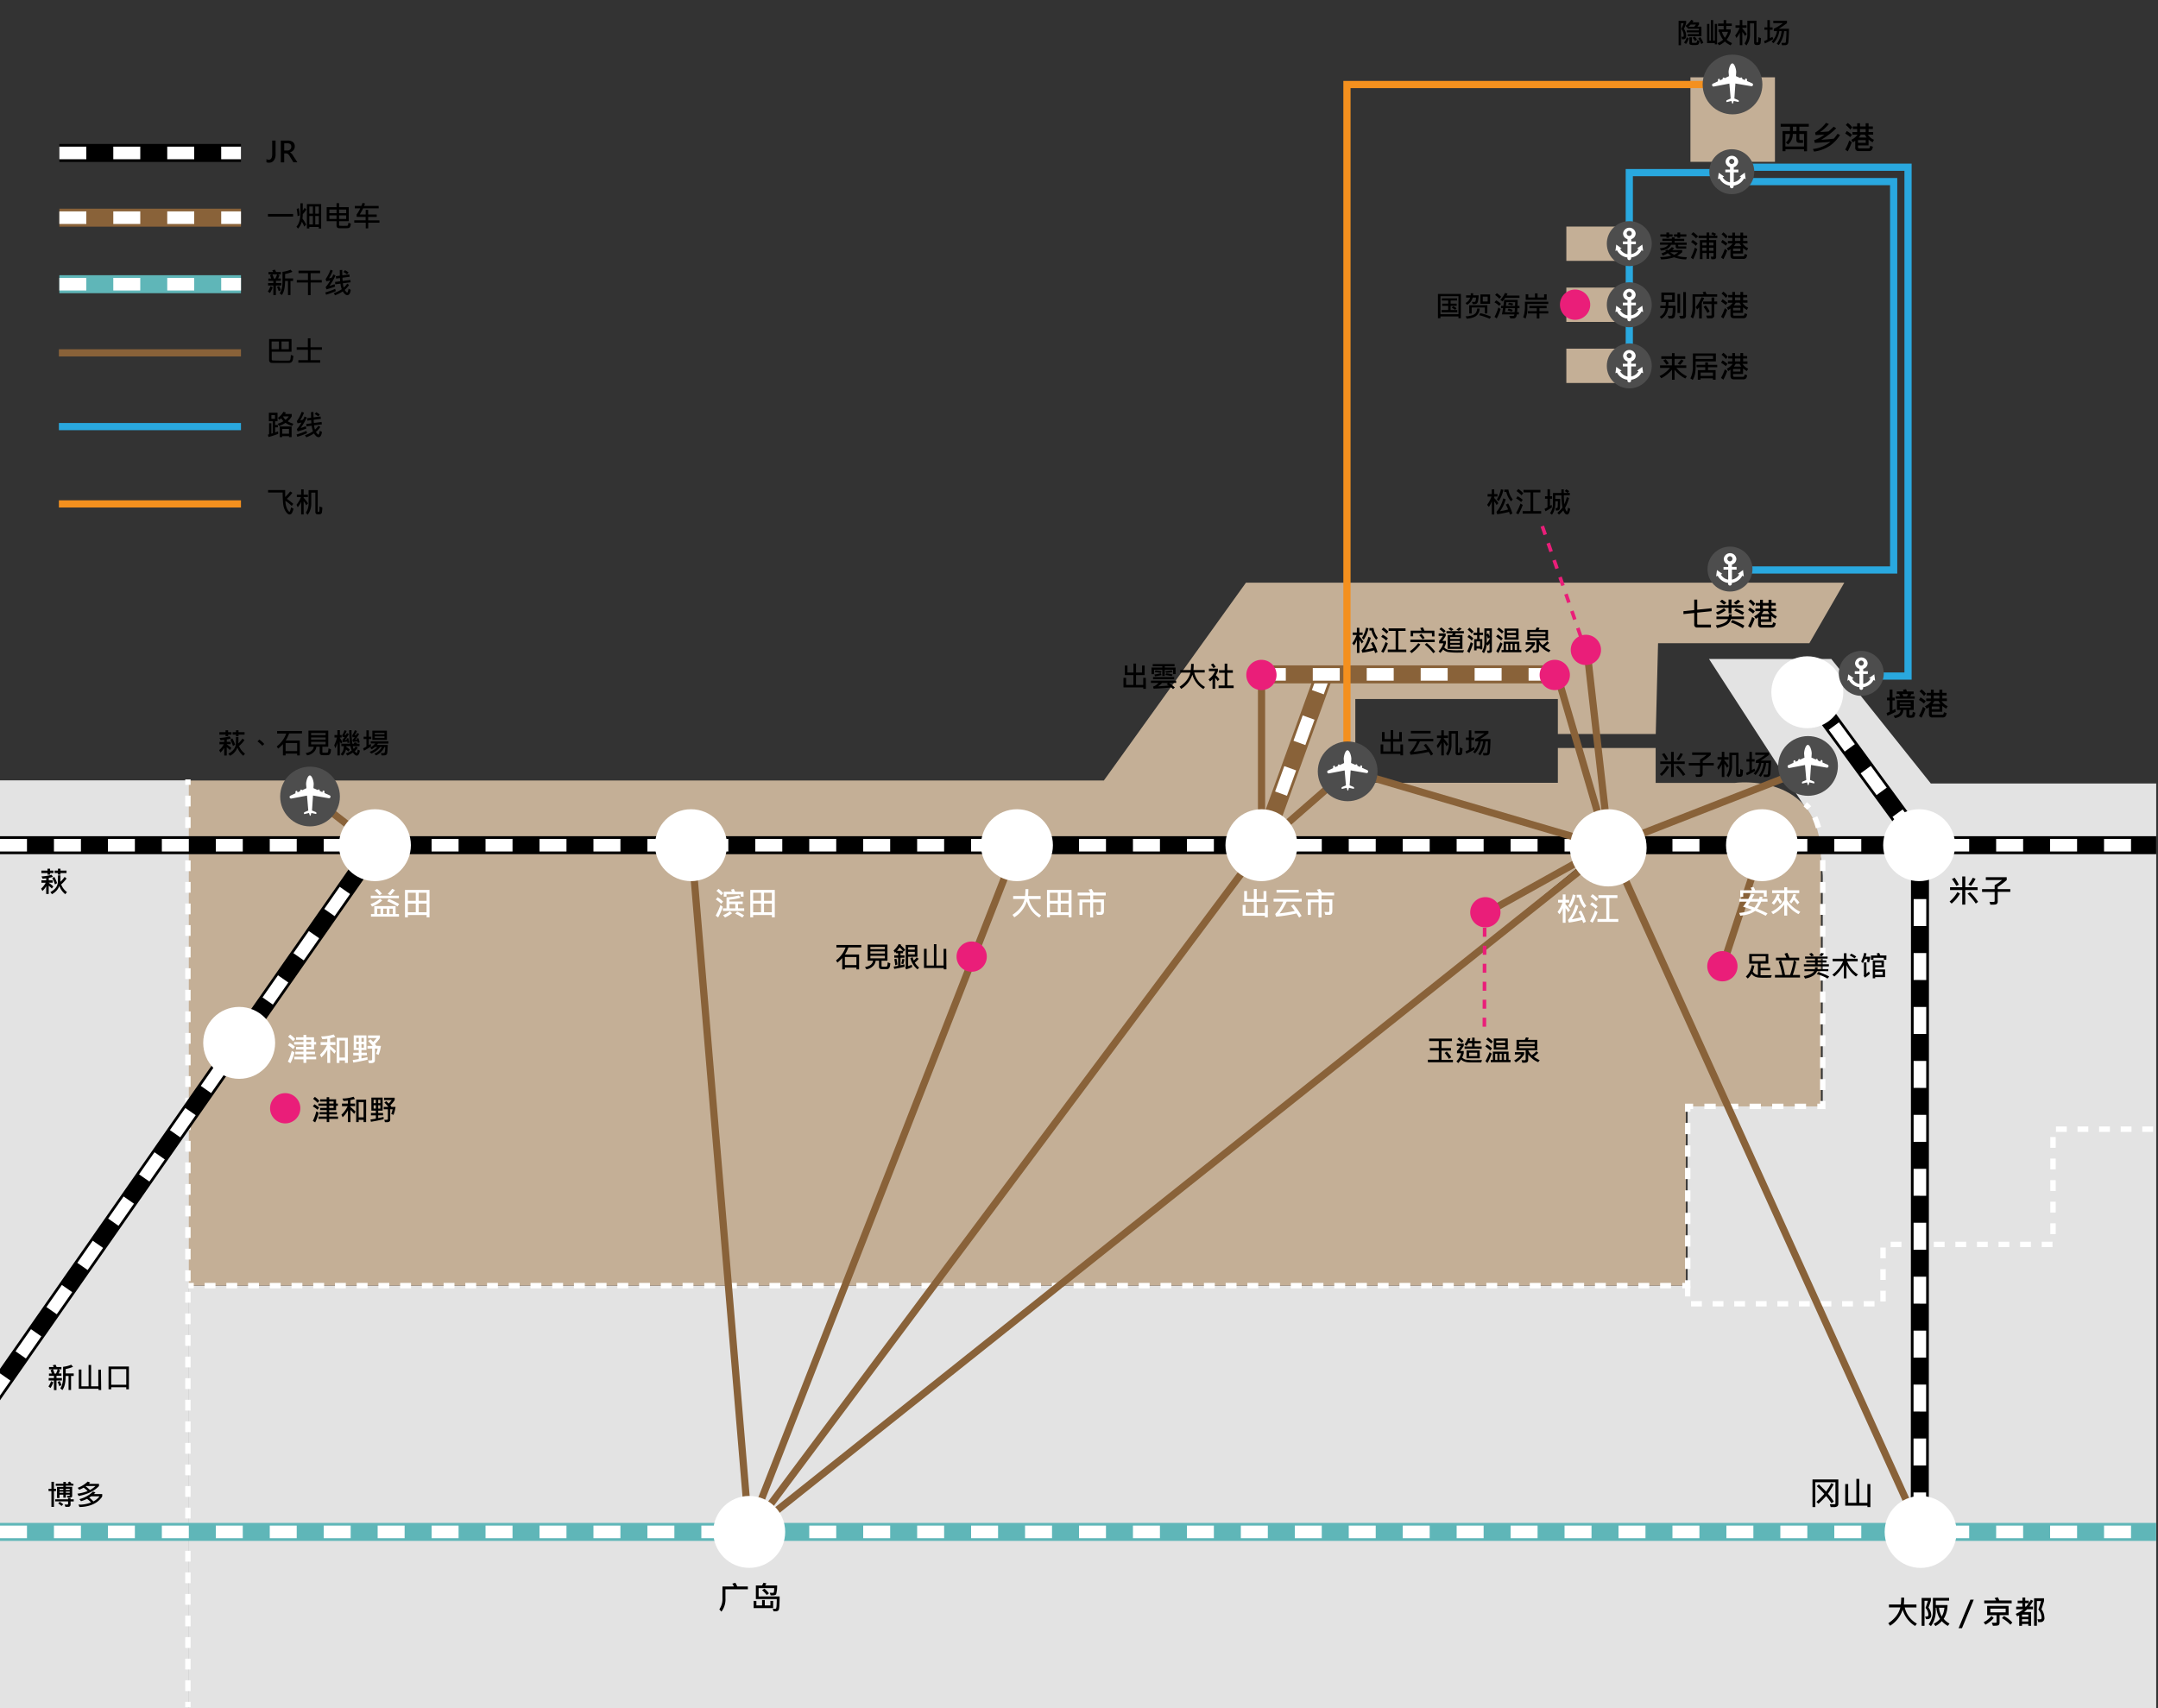 <svg xmlns="http://www.w3.org/2000/svg" xmlns:xlink="http://www.w3.org/1999/xlink" viewBox="0 0 1200 950"><rect x="0" y="0" width="1200" height="950" fill="#333333" stroke="none"/><defs><style>.cls-1,.cls-10,.cls-11,.cls-12,.cls-13,.cls-14,.cls-17,.cls-19,.cls-20,.cls-21,.cls-22,.cls-4,.cls-5,.cls-7,.cls-8,.cls-9{fill:none;}.cls-2{fill:#e3e3e3;}.cls-3{fill:#c4af96;}.cls-10,.cls-12,.cls-4,.cls-5,.cls-7,.cls-8,.cls-9{stroke:#fff;}.cls-10,.cls-17,.cls-19,.cls-20,.cls-21,.cls-22,.cls-4,.cls-5,.cls-7,.cls-8,.cls-9{stroke-miterlimit:10;}.cls-10,.cls-19,.cls-4,.cls-5,.cls-7,.cls-8,.cls-9{stroke-width:3px;}.cls-4{stroke-dasharray:6 6;}.cls-6{fill:#ea1e79;}.cls-7{stroke-dasharray:6.04 6.04;}.cls-8{stroke-dasharray:6.25 6.25;}.cls-9{stroke-dasharray:6.28 6.28;}.cls-10{stroke-dasharray:6.09 6.09;}.cls-11,.cls-19{stroke:#000;}.cls-11,.cls-13,.cls-14{stroke-width:10px;}.cls-12{stroke-width:7px;stroke-dasharray:15 15;}.cls-13,.cls-17{stroke:#896239;}.cls-14{stroke:#5fb6b8;}.cls-15{clip-path:url(#clip-path);}.cls-16{fill:#fff;}.cls-17,.cls-21,.cls-22{stroke-width:4px;}.cls-18{fill:#4d4d4d;}.cls-20{stroke:#ea1e79;stroke-width:2px;stroke-dasharray:5 5;}.cls-21{stroke:#29a8df;}.cls-22{stroke:#f4901e;}</style><clipPath id="clip-path"><rect class="cls-1" y="434" width="228" height="516"/></clipPath></defs><title>県内移動 アウトライン</title><g id="県内の移動"><path class="cls-2" d="M104.75,715H938.44V614.74h75.13V489.8s1.17-16.61-10.81-42.39l-52.43-80.92h68l55.34,69.26H1199V950H104.75Z"/><path class="cls-3" d="M103.75,434.07H613.83l79-110h332.72l-19.42,33.66H922l-1.29,50.49H866.28V388.76H753.65v46.61H866.28V416h54.38v19.42h44s47.9-6.48,47.9,41.42V615.32H937.49V715H103.75Z"/><polyline class="cls-4" points="938.44 715.01 938.44 725.1 1047.1 725.1 1047.1 692.09 1141.61 692.09 1141.61 628.01 1237.41 628.01 1276.25 676.55 1331.92 617 1384.48 617"/><rect class="cls-2" y="434" width="105" height="516"/><line class="cls-5" x1="104.5" y1="433.5" x2="104.5" y2="436.5"/><line class="cls-4" x1="104.5" y1="442.5" x2="104.5" y2="943.5"/><line class="cls-5" x1="104.5" y1="946.5" x2="104.5" y2="949.5"/><circle class="cls-6" cx="158.59" cy="616.37" r="8.42"/><line class="cls-5" x1="104.75" y1="715.01" x2="107.75" y2="715.01"/><line class="cls-7" x1="113.79" y1="715.01" x2="932.47" y2="715.01"/><polyline class="cls-5" points="935.49 715 938.49 715 938.49 712"/><line class="cls-8" x1="938.49" y1="705.76" x2="938.49" y2="621.44"/><polyline class="cls-5" points="938.49 618.32 938.49 615.32 941.49 615.32"/><line class="cls-9" x1="947.77" y1="615.32" x2="1007.43" y2="615.32"/><path class="cls-5" d="M1010.57,615.32h3v-3"/><path class="cls-10" d="M1013.57,606.24V476.79s-.19-15.6-5.82-24.9"/><path class="cls-5" d="M1006,449.41a13.24,13.24,0,0,0-2.17-2.07"/><line class="cls-11" y1="470.06" x2="1199" y2="470.06"/><line class="cls-12" y1="470.06" x2="1199" y2="470.06"/><line class="cls-13" x1="702.11" y1="469.58" x2="736.83" y2="373.85"/><line class="cls-12" x1="702.11" y1="469.58" x2="736.83" y2="373.85"/><line class="cls-13" x1="700" y1="375.06" x2="865" y2="375.06"/><line class="cls-12" x1="700" y1="375.06" x2="865" y2="375.06"/><line class="cls-14" y1="851.98" x2="1199" y2="851.98"/><line class="cls-12" y1="851.98" x2="1199" y2="851.98"/><line class="cls-11" x1="1067.65" y1="470.04" x2="1067.54" y2="858.24"/><line class="cls-12" x1="1067.65" y1="470.04" x2="1067.54" y2="858.24"/><g class="cls-15"><line class="cls-11" x1="208.95" y1="470.61" x2="-64.72" y2="862.79"/><line class="cls-12" x1="208.95" y1="470.61" x2="-64.72" y2="862.79"/></g><line class="cls-11" x1="1002.03" y1="379.62" x2="1070.13" y2="472.64"/><line class="cls-12" x1="1002.03" y1="379.62" x2="1070.13" y2="472.64"/><circle class="cls-16" cx="1005" cy="385" r="20"/><circle class="cls-16" cx="1067.17" cy="470.06" r="20"/><rect class="cls-3" x="871" y="126" width="29" height="19.09"/><rect class="cls-3" x="871" y="159.95" width="29" height="19.09"/><rect class="cls-3" x="871" y="193.91" width="29" height="19.09"/><rect class="cls-3" x="940" y="43" width="47" height="47"/><circle class="cls-6" cx="875.86" cy="169.45" r="8.42"/><line class="cls-17" x1="994" y1="432" x2="895.5" y2="470.5"/><circle class="cls-18" cx="1005.4" cy="425.99" r="16.61"/><path class="cls-16" d="M994.41,425.56l2.89-1.35a.51.51,0,0,1,0-.13v-.68a.58.58,0,0,1,.55-.58.57.57,0,0,1,.55.57v.32l1.53-.72v-.26a.55.55,0,0,1,1.06-.23l2.42-1.13-.2-2.24c0-1.78.91-4.85,2.07-4.86s2.15,3,2.16,4.82l-.15,2.25,2.44,1.08a.56.56,0,0,1,.51-.36.55.55,0,0,1,.55.57v.26l1.55.69v-.31a.58.58,0,0,1,.55-.59.57.57,0,0,1,.55.58v.67c0,.05,0,.09,0,.13l2.91,1.29a.77.77,0,0,1,.4.94l0,.11a.85.85,0,0,1-.91.54l-8.78-1.5-.56,8.33h0l2.11.87a.56.56,0,0,1,.33.48v.29a.26.26,0,0,1-.33.27l-2.47-.55-.39,1.25c-.07.22-.16.33-.26.34s-.19-.11-.26-.34l-.41-1.24-2.46.6a.26.26,0,0,1-.34-.26v-.3a.56.56,0,0,1,.31-.48l2.1-.91,0,0-.71-8.31L995,427.13a.85.85,0,0,1-.92-.52l0-.11A.76.76,0,0,1,994.41,425.56Z"/><line class="cls-17" x1="894.88" y1="471.22" x2="882.35" y2="360.46"/><line class="cls-17" x1="894" y1="471" x2="864.5" y2="370.5"/><line class="cls-19" x1="895" y1="470" x2="839.5" y2="515.5"/><line class="cls-17" x1="894" y1="471" x2="749.5" y2="428.5"/><circle class="cls-6" cx="881.86" cy="361.45" r="8.42"/><circle class="cls-6" cx="864.56" cy="375.38" r="8.42"/><line class="cls-17" x1="980" y1="470" x2="958" y2="537"/><line class="cls-17" x1="893.75" y1="470.25" x2="826" y2="508"/><line class="cls-17" x1="895" y1="470" x2="1068" y2="852"/><polyline class="cls-17" points="701.7 470.5 417 852 894.5 471.5"/><polyline class="cls-17" points="384.5 470.5 416.5 851.5 565.5 470.5"/><line class="cls-17" x1="208.5" y1="470.5" x2="172.5" y2="442.5"/><line class="cls-17" x1="702" y1="470" x2="749.5" y2="428.5"/><line class="cls-17" x1="701.5" y1="470" x2="701.5" y2="370.5"/><circle class="cls-16" cx="565.5" cy="470.06" r="20"/><circle class="cls-16" cx="384.26" cy="470.06" r="20"/><circle class="cls-16" cx="416.62" cy="851.98" r="20"/><circle class="cls-16" cx="133" cy="580" r="20"/><circle class="cls-16" cx="208.48" cy="470.06" r="20"/><circle class="cls-16" cx="979.78" cy="470.06" r="20"/><circle class="cls-16" cx="1068" cy="852" r="20"/><ellipse class="cls-16" cx="894.32" cy="471.53" rx="21.32" ry="21.47"/><circle class="cls-6" cx="701.44" cy="375.38" r="8.42"/><circle class="cls-6" cx="957.77" cy="537.38" r="8.42"/><circle class="cls-6" cx="825.96" cy="507.37" r="8.42"/><circle class="cls-6" cx="540.32" cy="532.03" r="8.42"/><circle class="cls-18" cx="172.4" cy="442.99" r="16.61"/><path class="cls-16" d="M161.41,442.56l2.89-1.35a.51.51,0,0,1,0-.13v-.68a.58.58,0,0,1,.55-.58.57.57,0,0,1,.55.57v.32l1.53-.72v-.26a.55.55,0,0,1,1.06-.23l2.42-1.13-.2-2.24c0-1.78.91-4.85,2.07-4.86s2.15,3,2.16,4.82l-.15,2.25,2.44,1.08a.56.56,0,0,1,.51-.36.55.55,0,0,1,.55.57v.26l1.55.69v-.31a.58.58,0,0,1,.55-.59.57.57,0,0,1,.55.58v.67c0,.05,0,.09,0,.13l2.91,1.29a.77.77,0,0,1,.4.94l0,.11a.85.85,0,0,1-.91.54l-8.78-1.5-.56,8.33h0l2.11.87a.56.56,0,0,1,.33.48v.29a.26.26,0,0,1-.33.27l-2.47-.55-.39,1.25c-.07.22-.16.33-.26.34s-.19-.11-.26-.34l-.41-1.24-2.46.6a.26.26,0,0,1-.34-.26v-.3a.56.56,0,0,1,.31-.48l2.1-.91,0,0-.71-8.31L162,444.13a.85.85,0,0,1-.92-.52l0-.11A.76.76,0,0,1,161.41,442.56Z"/><line class="cls-20" x1="825.41" y1="571" x2="825.59" y2="507"/><polyline class="cls-21" points="963 96 906 96 906 208"/><polyline class="cls-21" points="963 93 1028 93 1061 93 1061 376 1035 376"/><polyline class="cls-21" points="963 101 1053 101 1053 317 962 317"/><circle class="cls-18" cx="1035" cy="374.5" r="12.5"/><path class="cls-16" d="M1042.69,378.55h0l-.31-2.39-.14-1.14h0l-1.92,1.41-1,.74h0l.73.3.09,0a5.63,5.63,0,0,1-1,1.32,5.76,5.76,0,0,1-1.85,1.21,6.26,6.26,0,0,1-1.12.33h-.09v-5.53h2.51a.08.08,0,0,0,.08-.08v-1.33a.07.07,0,0,0-.08-.08h-2.51V372a3.54,3.54,0,0,0,1.61-1v0a3.33,3.33,0,0,0,.85-2.21,3.52,3.52,0,0,0-7,0,3.37,3.37,0,0,0,.84,2.21l0,0,.17.17,0,0a3.48,3.48,0,0,0,1.43.83v1.32h-2.52a.07.07,0,0,0-.08.08v1.33a.08.08,0,0,0,.08.08H1034v5.53l-.2,0-.22-.05-.39-.11-.21-.07-.19-.07a5.76,5.76,0,0,1-1.85-1.21,5.47,5.47,0,0,1-1-1.24l0-.08.53-.22.28-.11h0l-2-1.44-1-.71h0l-.3,2.36-.16,1.17h0l.86-.35a7.59,7.59,0,0,0,1.41,1.88,7.73,7.73,0,0,0,2.44,1.59,7.62,7.62,0,0,0,1.94.52v.43a1,1,0,0,0,2.09,0v-.43a7.66,7.66,0,0,0,1.93-.52,7.51,7.51,0,0,0,2.44-1.59,7.35,7.35,0,0,0,1.41-1.88l.58.23.28.12ZM1035,367.37a1.41,1.41,0,1,1-1.45,1.41A1.43,1.43,0,0,1,1035,367.37Z"/><circle class="cls-18" cx="963" cy="95.5" r="12.5"/><path class="cls-16" d="M970.69,99.55h0l-.31-2.39L970.25,96h0l-1.92,1.41-1,.74h0l.73.3.09,0a5.63,5.63,0,0,1-1,1.32,5.76,5.76,0,0,1-1.85,1.21,6.26,6.26,0,0,1-1.12.33h-.09V95.84h2.51a.08.08,0,0,0,.08-.08V94.43a.07.07,0,0,0-.08-.08h-2.51V93a3.54,3.54,0,0,0,1.61-1v0a3.33,3.33,0,0,0,.85-2.21,3.52,3.52,0,0,0-7,0,3.37,3.37,0,0,0,.84,2.21l0,0,.17.17,0,0A3.48,3.48,0,0,0,962,93v1.32h-2.52a.07.07,0,0,0-.08.08v1.33a.08.08,0,0,0,.08.08H962v5.53l-.2,0-.22,0-.39-.11-.21-.07-.19-.07a5.76,5.76,0,0,1-1.85-1.21,5.47,5.47,0,0,1-1-1.24s0,0,0-.08l.53-.22.28-.11h0l-2-1.44-1-.71h0l-.3,2.36-.16,1.17h0l.86-.35a7.59,7.59,0,0,0,1.41,1.88,7.73,7.73,0,0,0,2.44,1.59,7.62,7.62,0,0,0,1.94.52v.43a1,1,0,0,0,2.09,0v-.43a7.66,7.66,0,0,0,1.93-.52,7.51,7.51,0,0,0,2.44-1.59,7.35,7.35,0,0,0,1.41-1.88l.58.23.28.12ZM963,88.37a1.41,1.41,0,1,1-1.45,1.41A1.43,1.43,0,0,1,963,88.37Z"/><line class="cls-20" x1="879" y1="354" x2="856" y2="288"/><circle class="cls-18" cx="906" cy="135.5" r="12.5"/><path class="cls-16" d="M913.69,139.55h0l-.31-2.39-.14-1.14h0l-1.92,1.41-1,.74h0l.73.3.09,0a5.63,5.63,0,0,1-1,1.32,5.76,5.76,0,0,1-1.85,1.21,6.26,6.26,0,0,1-1.12.33h-.09v-5.53h2.51a.08.08,0,0,0,.08-.08v-1.33a.07.07,0,0,0-.08-.08h-2.51V133a3.54,3.54,0,0,0,1.61-1v0a3.33,3.33,0,0,0,.85-2.21,3.52,3.52,0,0,0-7,0,3.37,3.37,0,0,0,.84,2.21l0,0,.17.17,0,0A3.48,3.48,0,0,0,905,133v1.32h-2.52a.07.07,0,0,0-.08.08v1.33a.08.08,0,0,0,.08.08H905v5.53l-.2,0-.22-.05-.39-.11-.21-.07-.19-.07a5.76,5.76,0,0,1-1.85-1.21,5.47,5.47,0,0,1-1-1.24l0-.08.53-.22.28-.11h0l-2-1.44-1-.71h0l-.3,2.36-.16,1.17h0l.86-.35a7.59,7.59,0,0,0,1.41,1.88,7.73,7.73,0,0,0,2.44,1.59,7.62,7.62,0,0,0,1.94.52v.43a1,1,0,0,0,2.09,0v-.43a7.66,7.66,0,0,0,1.93-.52,7.51,7.51,0,0,0,2.44-1.59,7.35,7.35,0,0,0,1.41-1.88l.58.23.28.12ZM906,128.37a1.41,1.41,0,1,1-1.45,1.41A1.43,1.43,0,0,1,906,128.37Z"/><circle class="cls-18" cx="906" cy="169.5" r="12.5"/><path class="cls-16" d="M913.69,173.55h0l-.31-2.39-.14-1.14h0l-1.92,1.41-1,.74h0l.73.3.09,0a5.63,5.63,0,0,1-1,1.32,5.76,5.76,0,0,1-1.85,1.21,6.26,6.26,0,0,1-1.12.33h-.09v-5.53h2.51a.08.08,0,0,0,.08-.08v-1.33a.07.07,0,0,0-.08-.08h-2.51V167a3.54,3.54,0,0,0,1.61-1v0a3.33,3.33,0,0,0,.85-2.21,3.52,3.52,0,0,0-7,0,3.37,3.37,0,0,0,.84,2.21l0,0,.17.17,0,0A3.48,3.48,0,0,0,905,167v1.32h-2.52a.07.07,0,0,0-.08.08v1.33a.08.08,0,0,0,.08.08H905v5.53l-.2,0-.22-.05-.39-.11-.21-.07-.19-.07a5.76,5.76,0,0,1-1.85-1.21,5.47,5.47,0,0,1-1-1.24l0-.08.53-.22.28-.11h0l-2-1.44-1-.71h0l-.3,2.36-.16,1.17h0l.86-.35a7.59,7.59,0,0,0,1.41,1.88,7.73,7.73,0,0,0,2.44,1.59,7.62,7.62,0,0,0,1.94.52v.43a1,1,0,0,0,2.09,0v-.43a7.66,7.66,0,0,0,1.93-.52,7.51,7.51,0,0,0,2.44-1.59,7.35,7.35,0,0,0,1.41-1.88l.58.23.28.12ZM906,162.37a1.41,1.41,0,1,1-1.45,1.41A1.43,1.43,0,0,1,906,162.37Z"/><circle class="cls-18" cx="906" cy="203.5" r="12.5"/><path class="cls-16" d="M913.69,207.55h0l-.31-2.39-.14-1.14h0l-1.92,1.41-1,.74h0l.73.3.09,0a5.63,5.63,0,0,1-1,1.32,5.76,5.76,0,0,1-1.85,1.21,6.26,6.26,0,0,1-1.12.33h-.09v-5.53h2.51a.08.08,0,0,0,.08-.08v-1.33a.07.07,0,0,0-.08-.08h-2.51V201a3.54,3.54,0,0,0,1.61-1v0a3.33,3.33,0,0,0,.85-2.21,3.52,3.52,0,0,0-7,0,3.37,3.37,0,0,0,.84,2.21l0,0,.17.17,0,0A3.48,3.48,0,0,0,905,201v1.32h-2.52a.07.07,0,0,0-.08.08v1.33a.08.08,0,0,0,.08.08H905v5.53l-.2,0-.22-.05-.39-.11-.21-.07-.19-.07a5.76,5.76,0,0,1-1.85-1.21,5.47,5.47,0,0,1-1-1.24l0-.08.53-.22.28-.11h0l-2-1.44-1-.71h0l-.3,2.36-.16,1.17h0l.86-.35a7.59,7.59,0,0,0,1.41,1.88,7.73,7.73,0,0,0,2.44,1.59,7.62,7.62,0,0,0,1.94.52v.43a1,1,0,0,0,2.09,0v-.43a7.66,7.66,0,0,0,1.93-.52,7.51,7.51,0,0,0,2.44-1.59,7.35,7.35,0,0,0,1.41-1.88l.58.23.28.12ZM906,196.37a1.41,1.41,0,1,1-1.45,1.41A1.43,1.43,0,0,1,906,196.37Z"/><path d="M1089.9,497a21.55,21.55,0,0,1-4.65,5.53l-1.15-1.12a19.39,19.39,0,0,0,4.35-5.24Zm9.8-2h-6.87v8.1h-1.69v-8.1h-6.78v-1.56h6.78v-6h1.69v6h6.87Zm-10.38-3-1.47.72a28,28,0,0,0-2.45-3.84l1.53-.71A27.19,27.19,0,0,1,1089.32,492.12Zm10.72,9.52-1.37,1a33.93,33.93,0,0,0-4.59-5.51l1.44-.84A33.21,33.21,0,0,1,1100,501.64Zm-1.5-12.78a19.09,19.09,0,0,1-2.55,4l-1.43-.81a19,19,0,0,0,2.43-3.76Z"/><path d="M1117.87,496h-7v5.54a1.52,1.52,0,0,1-1.09,1.47,7.75,7.75,0,0,1-1.7.11c-.44,0-.88,0-1.31,0l-.48-1.57c.71.06,1.26.08,1.65.08a2.76,2.76,0,0,0,1-.11.48.48,0,0,0,.23-.47v-5h-7v-1.57h7v-2.2a25.14,25.14,0,0,0,4.09-2.83h-9v-1.59h11.61v1.59a34.84,34.84,0,0,1-5,3.78v1.25h7Z"/><path d="M1054.17,395.85a50,50,0,0,1-4.65,2.22l-.45-1.53c.78-.31,1.35-.55,1.71-.73V389.5h-1.47V388h1.47v-4.52h1.57V388h1.29v1.54h-1.29v5.57l1.63-.85Zm10.87.52a6.85,6.85,0,0,1-.36,1.85,1.46,1.46,0,0,1-.65.77,5.39,5.39,0,0,1-1.85.19,3.47,3.47,0,0,1-1.58-.27,1,1,0,0,1-.5-1v-3.11h-1.72a4.58,4.58,0,0,1-1.16,3,6.38,6.38,0,0,1-3.49,1.56L1053,398a5.64,5.64,0,0,0,2.89-1,3,3,0,0,0,1-2.15h-2.06v-5.48h9.33v5.48h-2.45v2.46c0,.3.17.46.49.46.59,0,1-.09,1.11-.26a3.84,3.84,0,0,0,.29-1.63Zm-.31-7.78h-10.58v-1.33h2.49a10.67,10.67,0,0,0-.62-1.3h-1.27v-1.4h3.8a5.33,5.33,0,0,0-.38-.95l1.72-.31a4.94,4.94,0,0,1,.45,1.26h3.78V386h-1.26a8.43,8.43,0,0,1-.62,1.3h2.49Zm-2.23,2.9v-.76h-6.1v.76Zm0,2v-.79h-6.1v.79ZM1061,386h-3.19a8,8,0,0,1,.62,1.3h1.92A6.32,6.32,0,0,0,1061,386Z"/><path d="M1070.72,394.1a34.13,34.13,0,0,1-2.25,5.09l-1.4-1a27.17,27.17,0,0,0,2.25-5.08Zm.13-4.16-1,1.33a16.48,16.48,0,0,0-2.78-2l.87-1.39A16.08,16.08,0,0,1,1070.85,389.94Zm.12-4.08-1.07,1.2a13.65,13.65,0,0,0-2.52-2.52l1.09-1.15A10.46,10.46,0,0,1,1071,385.86Zm12.1,6.89-.77,1.37a10.92,10.92,0,0,1-2.25-1.55v3.28h-5.87V397a.5.5,0,0,0,.19.37.55.55,0,0,0,.34.17c3.5,0,5.38,0,5.65-.06s.46-.5.6-1.38l1.48.48a3.67,3.67,0,0,1-.54,1.71,2,2,0,0,1-1.83.73h-5.44a1.74,1.74,0,0,1-2-1.93v-3.8c-.43.31-.85.6-1.28.87l-.92-1.39a9.43,9.43,0,0,0,3.51-2.86h-2.84v-1.44h2.61v-1.7h-2.41v-1.42h2.41v-1.79h1.58v1.79h3.15v-1.79h1.63v1.79h2.37v1.42h-2.37v1.7h2.55v1.44h-2.93A7.47,7.47,0,0,0,1083.07,392.75Zm-4.59,1.68v-1.5h-4.3v1.5Zm.52-2.94a7.72,7.72,0,0,1-1-1.6h-2.3a10,10,0,0,1-1.1,1.6Zm-.56-3v-1.7h-3.15v1.7Z"/><path d="M807.93,590.77H794v-1.38h6.08v-5.15h-4.94v-1.37h4.94V579h-5.41v-1.37h12.72V579h-5.81v3.91h5.27v1.37h-5.27v5.15h6.37Zm-1-2.71-1.22.84a18.2,18.2,0,0,0-2.37-3.28l1.16-.83A17.67,17.67,0,0,1,807,588.06Z"/><path d="M824.08,589.53l-.41,1.34h-2.14c-1.68,0-3.12,0-4.32,0a9,9,0,0,1-2.93-.49,4.78,4.78,0,0,1-1.8-1.15,15.31,15.31,0,0,1-1.57,2l-1.06-.92a9.33,9.33,0,0,0,2.61-4.55h-2.27v-1.22a17.94,17.94,0,0,0,2.12-2.84h-2.26v-1.25h3.89v1.25a25.3,25.3,0,0,1-2,2.81h2v1.25a11.51,11.51,0,0,1-.87,2.38,3.88,3.88,0,0,0,2.07,1.19,33.11,33.11,0,0,0,5.44.27C821.71,589.58,822.88,589.56,824.08,589.53ZM813.82,579l-1,1a10.75,10.75,0,0,0-2.45-2l1-1A12.45,12.45,0,0,1,813.82,579Zm10.08,4.29h-9.49V582h4.16V580.2h-2.08a8,8,0,0,1-1,1.5l-1.14-.77a14.59,14.59,0,0,0,2-3.63l1.26.29a7.92,7.92,0,0,1-.47,1.36h1.48V577.1H820V579h3.37v1.25H820V582h3.92Zm-1.06,5.28H815.5v-4.35h7.34Zm-1.41-1.21v-1.89h-4.52v1.89Z"/><path d="M829.66,583.13l-.93,1.08a20.6,20.6,0,0,0-2.8-2.19l.93-1.12A12,12,0,0,1,829.66,583.13Zm-.15,2.86a35.24,35.24,0,0,1-2.36,5.18l-1.14-1a32.25,32.25,0,0,0,2.3-5Zm.65-6.71-1,1.09a15.46,15.46,0,0,0-2.73-2.27l1-1.09A17.49,17.49,0,0,1,830.16,579.28Zm9.8,11.46h-11v-1.25h1.18v-4.64h8.72v4.64H840Zm-1.54-7h-7.8v-6.17h7.8Zm-5.77,5.79V586.1h-1.21v3.39ZM837,580v-1.23h-5V580Zm0,2.46v-1.25h-5v1.25Zm-1.94,3.64h-1.18v3.39h1.18Zm2.49,3.39V586.1h-1.24v3.39Z"/><path d="M847.53,586.42a13.38,13.38,0,0,1-4.62,4.37l-.95-1a13.43,13.43,0,0,0,4-3.34h-3.57v-1.29h5.14Zm8.66,3.2-.84,1.12a13.17,13.17,0,0,1-5.57-4.39v3a1.72,1.72,0,0,1-.3,1.1,1.32,1.32,0,0,1-.75.48,7.93,7.93,0,0,1-1.58.11l-.63,0-.44-1.43c.64,0,1.25.07,1.83.07a.42.42,0,0,0,.33-.17.56.56,0,0,0,.13-.37v-5h-5.08v-5.81h4.56a7.21,7.21,0,0,0,.67-1.39l1.56.23a4,4,0,0,1-.57,1.16h5.3v5.81h-5a6.88,6.88,0,0,0,2,2.71,12.62,12.62,0,0,0,2.53-2.2l1.05.87a15.82,15.82,0,0,1-2.47,2.19A18,18,0,0,0,856.19,589.62Zm-2.81-9v-1.07h-8.67v1.07Zm0,2.29v-1.09h-8.67v1.09Z"/><path d="M985.22,542.35l-.44,1.37c-1,0-2.14.06-3.34.06a35.24,35.24,0,0,1-3.77-.14,5.91,5.91,0,0,1-2.06-.65,4.38,4.38,0,0,1-1.6-1.43,13.32,13.32,0,0,1-2.12,2.65l-1.07-1.08a10.55,10.55,0,0,0,3.29-6.3l1.44.22a16.75,16.75,0,0,1-.89,3.2,3.74,3.74,0,0,0,2.85,2v-6.33H972.7v-5.35h10.6v5.35H979v2.34h5.3v1.36H979v2.78c1,0,1.93,0,2.91,0C983,542.41,984.13,542.39,985.22,542.35Zm-3.36-7.82v-2.68h-7.68v2.68Z"/><path d="M1000.93,543.66H987v-1.42h4.06a36.2,36.2,0,0,0-2-7.38l1.11-.77h-2.61v-1.44h5.81a12.9,12.9,0,0,0-1.06-2.23l1.54-.52a18.79,18.79,0,0,1,1.21,2.75h5.43v1.44h-2.85l1.17.76a39.9,39.9,0,0,1-1.9,7.39h4Zm-3.45-9.57h-7.05a44.14,44.14,0,0,1,2.13,8.15h2.83A43.32,43.32,0,0,0,997.48,534.09Z"/><path d="M1016.66,540.14h-6.26c-.92,2.14-3.15,3.5-6.67,4.08l-.69-1.37c3.1-.55,5-1.45,5.74-2.71h-5.36V539h5.77a5.19,5.19,0,0,0,.11-1.05h1.43q0,.63-.06,1.05h6Zm.32-2.68h-13.9V536.3h6.22v-1h-4.87v-1.14h4.87v-1h-5.56V532h12.53v1.16h-5.52v1h4.85v1.14h-4.85v1H1017Zm-8.31-6-1.48.4a9.75,9.75,0,0,0-1.18-1.39l1.43-.47A9.6,9.6,0,0,1,1008.67,531.47Zm8.49,11.65-.89,1.12a24.14,24.14,0,0,0-6-2.45l.87-1.19A26.51,26.51,0,0,1,1017.16,543.12Zm-2.93-12.79a13,13,0,0,1-1.11,1.48l-1.57-.39a9.49,9.49,0,0,0,1.18-1.43Z"/><path d="M1033.19,542l-1.14,1.07a16.49,16.49,0,0,1-5.29-6.3v7.36h-1.45v-7.38a23.11,23.11,0,0,1-5.28,6.34l-1.13-1a19.45,19.45,0,0,0,6-7.46h-5.82v-1.4h6.26v-3.08h1.45v3.08H1033v1.4h-5.85A15.34,15.34,0,0,0,1033.19,542Zm-1-10-.92,1a18.67,18.67,0,0,0-2.71-1.62l.89-1A18.69,18.69,0,0,1,1032.18,532Z"/><path d="M1040,532.09a12.71,12.71,0,0,1-.7,3.22l-1.24-.46a5.69,5.69,0,0,0,.39-1.45H1037a20.39,20.39,0,0,1-1.09,2.24l-1-.86a18.35,18.35,0,0,0,1.68-4.83l1.31.32a18.35,18.35,0,0,1-.47,1.82Zm-.22,9.49a16.8,16.8,0,0,1-2.8,2.13l-.66-1.06a1.15,1.15,0,0,0,.15-.56v-6.83h1.39v6.26a15.68,15.68,0,0,0,1.42-1.24Zm9.13-7.79h-1.36V532.7h-5.78v1.09h-1.39V531.4H1044a6.08,6.08,0,0,0-.44-1.13l1.39-.31a7.8,7.8,0,0,1,.58,1.44h3.46Zm-.67,9.63h-5.52v.67h-1.33v-9.93h6.2V538h-4.87v1.17h5.52Zm-2-6.62v-1.4h-3.55v1.4Zm.64,5.37v-1.71h-4.19v1.71Z"/><path d="M833.2,279.88l-1,1a12.51,12.51,0,0,0-1.27-2v7.25h-1.39v-7.3a12.82,12.82,0,0,1-1.61,3.07l-1-1.12a17,17,0,0,0,2.43-4.62H827.2v-1.38h2.32v-2.62h1.39v2.62h1.81v1.38h-1.81V277A16.6,16.6,0,0,1,833.2,279.88ZM841,285.6l-1.33.62c-.15-.54-.33-1.05-.52-1.54a49.13,49.13,0,0,1-6.61,1.31l-.4-1.29a18,18,0,0,0,3.76-7.52l1.37.49a20.54,20.54,0,0,1-3.21,6.69c1.67-.3,3.2-.63,4.57-1a21,21,0,0,0-1.28-2.7l1.28-.68A30.25,30.25,0,0,1,841,285.6Zm-5-13.18a18.27,18.27,0,0,1-2.66,6.38l-1-1.06a15.65,15.65,0,0,0,2.27-5.64Zm5.23,5.32-1,1.09a12.79,12.79,0,0,1-2.63-5.19h-1.09v-1.36h2.26A11.55,11.55,0,0,0,841.17,277.74Z"/><path d="M846.76,280.83a28.74,28.74,0,0,1-2.46,5.24l-1.28-.73a28.59,28.59,0,0,0,2.47-5.3Zm0-2.8-.92,1.17a12.1,12.1,0,0,0-2.8-2l.85-1.19A12.24,12.24,0,0,1,846.76,278Zm.29-3.7-1,1.13a14.76,14.76,0,0,0-2.75-2.33l1-1.17A14.07,14.07,0,0,1,847.05,274.33ZM857,285.66H846.7v-1.42h4.37V273.87h-3.91v-1.41h9.42v1.41h-4v10.37H857Z"/><path d="M863.08,277.38h-1.19v3.91a6.38,6.38,0,0,0,.91-.53l.18,1.45a34,34,0,0,1-3.57,2.12l-.54-1.33c.48-.22,1-.5,1.64-.84v-4.78h-1.37V276h1.37v-3.91h1.38V276h1.19ZM873.14,283a7.53,7.53,0,0,1-.47,1.82,2.42,2.42,0,0,1-.66,1.15,1.21,1.21,0,0,1-.63.18,1.53,1.53,0,0,1-1-.41,5.2,5.2,0,0,1-1.06-1.87,26,26,0,0,1-2.4,2.35l-.92-1a20.34,20.34,0,0,0,2.86-2.93,39.21,39.21,0,0,1-.58-6.81h-3.41v2h2.72c0,.83,0,1.9-.07,3.18a19.12,19.12,0,0,1-.14,2.24,1.47,1.47,0,0,1-.32.57,1.17,1.17,0,0,1-.54.36,5.23,5.23,0,0,1-1.33.1l-.3-1.38c.34,0,.61,0,.83,0a.39.39,0,0,0,.31-.13,4,4,0,0,0,.19-1.24c0-.75.07-1.56.07-2.42h-1.42V280a12.48,12.48,0,0,1-.5,3.39,8.25,8.25,0,0,1-1.37,2.87l-1.07-.86a9.14,9.14,0,0,0,1.63-5.42v-5.82h4.69v-2h1.32v2h2.1a8.31,8.31,0,0,0-1.57-1l.83-1a11,11,0,0,1,1.68,1l-.82.94h1.14v1.32H869.6a43.63,43.63,0,0,0,.29,5,20.62,20.62,0,0,0,1.34-3.92l1.28.45a22.38,22.38,0,0,1-2.22,5.49,6.16,6.16,0,0,0,.57,1.53c.22.39.36.58.44.58s.39-.75.67-2.26Z"/><path d="M637.21,383.09h-1.48v-.78h-11V377h1.46v3.92h4.06v-5.48H625.5v-5.3h1.44v3.91h3.34v-5h1.44v5h3.34v-3.91h1.45v5.3h-4.79v5.48h4V377h1.45Z"/><path d="M654.05,379.8h-4a27.55,27.55,0,0,1,3.25,2.55l-1,.89c-.45-.42-.78-.73-1-.92q-4.63.51-9.82.67l-.31-1.13a6.05,6.05,0,0,0,3-2.06H640v-1.24h14Zm-.33-4.9h-1.39v-2.41H647.7v3.45h-1.39v-3.45h-4.55v2.44h-1.42v-3.66h6v-.74H641v-1.2h12.13v1.2H647.7v.74h6Zm-.8,2.83H641.19v-1.2h11.73Zm-7-2.27a31.72,31.72,0,0,1-3.63.66l-.38-1a28.66,28.66,0,0,0,3.55-.67Zm0-2.16-.47,1a21.55,21.55,0,0,0-3.36-.5l.4-1A22.32,22.32,0,0,1,645.91,373.3Zm4,8c-.22-.17-.62-.43-1.19-.78l.77-.69h-3.32a13.33,13.33,0,0,1-2.26,1.9Q646.92,381.55,649.9,381.27Zm2.09-7.51a30.81,30.81,0,0,1-3.58.41l-.37-1a17.31,17.31,0,0,0,3.44-.4Zm0,1.33-.43.93a34.42,34.42,0,0,0-3.54-.61l.44-.94A21.16,21.16,0,0,1,652,375.09Z"/><path d="M670.05,382.05l-.86,1.16a13.84,13.84,0,0,1-6.16-8,14.47,14.47,0,0,1-6.23,7.93l-.86-1.24q4.9-3.19,6-7.83h-5.63l0-1.44h5.84c.11-1.12.18-2.26.2-3.42h1.43c0,1.39-.06,2.53-.14,3.42h6.26V374h-5.8A12.23,12.23,0,0,0,670.05,382.05Z"/><path d="M678.1,377.81l-1,1a10,10,0,0,0-1.39-1.75v6h-1.47v-5.31a12.33,12.33,0,0,1-1.36,1.23l-.86-1.11a11.66,11.66,0,0,0,3.66-4.61h-3.45v-1.38h5v1.38a11.87,11.87,0,0,1-1.17,2.29A14,14,0,0,1,678.1,377.81ZM676,370.87l-1.25.7a8.94,8.94,0,0,0-1.44-1.89l1.22-.72A9.77,9.77,0,0,1,676,370.87Zm10,11.82h-8.39v-1.44H681v-7.08h-3.12v-1.43H681v-3.65h1.48v3.65h3.07v1.43h-3.07v7.08H686Z"/><path d="M812.33,177H811v-1H801v1h-1.4V163.48h12.75ZM811,174.75v-10H801v10Zm-.63-1.08h-8.75V172.4h3.67v-2.3h-3.33v-1.23h3.33v-1.74h-3.51v-1.22h8.45v1.22h-3.58v1.74H810v1.23h-3.36v2.3h3.72Zm-.39-2.25-.82.87a10.59,10.59,0,0,0-1.89-1.13l.78-.88A9.73,9.73,0,0,1,809.94,171.42Z"/><path d="M822.23,164.26a19.78,19.78,0,0,1-.38,3.26,2.15,2.15,0,0,1-.7,1.32,3,3,0,0,1-1.6.32l-.57,0-.5-1.26q.36,0,1.44,0a.59.59,0,0,0,.52-.33,7.1,7.1,0,0,0,.34-2.05h-1.87a6.38,6.38,0,0,1-3.11,4l-.87-1a5.08,5.08,0,0,0,2.61-3h-2.28v-1.27h2.57a7.08,7.08,0,0,0,0-1.13h1.35a9.11,9.11,0,0,1-.06,1.12Zm.55,7.33a5.2,5.2,0,0,1-1.77,3.95c-1.09.93-2.89,1.49-5.39,1.7l-.63-1.32a12,12,0,0,0,3.55-.55,4.17,4.17,0,0,0,2.13-1.37,4.92,4.92,0,0,0,.75-2.43Zm4.27,2.75h-1.37V171h-7.31v3.36H817v-4.59h10.07Zm2.07,1.79-.71,1.17a34.24,34.24,0,0,0-5.86-2l.61-1.14A33.86,33.86,0,0,1,829.12,176.13Zm-.53-7.17h-5.37v-5.23h5.37Zm-1.34-1.29V165h-2.72v2.69Z"/><path d="M834.64,169l-1,1.08a12.53,12.53,0,0,0-2.63-1.94l1-1.11A12.61,12.61,0,0,1,834.64,169Zm-.2,2.85a26.79,26.79,0,0,1-2.14,5.26l-1.23-.88A26.35,26.35,0,0,0,833.2,171Zm.32-6.77-1,1.09a12.1,12.1,0,0,0-2.4-2.1l1-1A15,15,0,0,1,834.76,165.06Zm10.18.59H837a11.9,11.9,0,0,1-1.52,1.95l-1.2-.83a12.8,12.8,0,0,0,2.56-3.81l1.44.28c-.15.34-.33.71-.55,1.11h7.2Zm0,5.71h-1.16c0,.63-.09,1.37-.17,2.21h1v1.27h-1.13c-.17,1.47-.78,2.2-1.83,2.2h-1.8l-.58-1.35,2.05,0q.75,0,.75-.87h-6.91q.42-1.91.63-3.48h-1.1v-1.24H836c.21-1.62.35-2.74.41-3.35h7.53c0,.63,0,1.75-.1,3.35h1.09Zm-2.55,0h-5.19c-.15,1-.27,1.73-.36,2.21h5.38C842.29,172.85,842.35,172.12,842.38,171.36Zm.17-3.33h-4.92c0,.46-.12,1.15-.26,2.09h5.07C842.5,169.21,842.53,168.52,842.55,168Zm-1.36,4.31-.55,1a12.62,12.62,0,0,0-2.35-.73l.56-1A17.19,17.19,0,0,1,841.19,172.34Zm.23-3.46-.48,1a12.31,12.31,0,0,0-2.35-.53l.46-1A10.47,10.47,0,0,1,841.42,168.88Z"/><path d="M860.94,169.06H849.31v2.11a15.37,15.37,0,0,1-1,6l-1.33-.74a12,12,0,0,0,.7-2.49,15.94,15.94,0,0,0,.28-2.77V167.8h13Zm-.89-2.32H848.4v-3.09h1.43v1.8h3.71v-2.28H855v2.28h3.64v-1.8h1.43Zm.89,7.6H856v2.82h-1.45v-2.82h-5v-1.28h5v-1.65h-4.13v-1.29h9.62l0,1.29h-4v1.65h4.93Z"/><path d="M780.21,420.09h-1.48v-.78h-11V414h1.46v3.92h4.06v-5.48H768.5v-5.3h1.44v3.91h3.34v-5h1.44v5h3.34v-3.91h1.45v5.3h-4.79v5.48h4V414h1.45Z"/><path d="M797,412.3h-7.44a28.76,28.76,0,0,1-3.49,5.83,63.23,63.23,0,0,0,7.49-1.22c-.5-.73-1.12-1.54-1.87-2.45l1.25-.8a44.62,44.62,0,0,1,4,5.72l-1.24.84a22.65,22.65,0,0,0-1.28-2.06,70.91,70.91,0,0,1-10.08,1.59l-.43-1.3a18.7,18.7,0,0,0,4-6.15h-4.79v-1.42H797Zm-1.47-4.42h-11v-1.37h11Z"/><path d="M805.31,414l-1,1a17.11,17.11,0,0,0-1.45-2.29v7.41h-1.41v-7a13.66,13.66,0,0,1-1.89,3l-.67-1.4a16.3,16.3,0,0,0,2.46-4.25h-2.29v-1.37h2.39v-2.95h1.41v2.95h2.35v1.37h-2.35v.4A20.33,20.33,0,0,1,805.31,414Zm7.91,2.21c0,.54,0,1.1-.08,1.66s-.09.94-.12,1.12a1.21,1.21,0,0,1-.32.58,1.25,1.25,0,0,1-.68.4,5.11,5.11,0,0,1-.95.08c-.72,0-1.18-.14-1.37-.41a1.66,1.66,0,0,1-.29-1V408h-2.29v6.22a9.68,9.68,0,0,1-2,6.08l-1-1.13a9.1,9.1,0,0,0,1.53-5.66v-6.93h5.08v11.8q0,.3.48.3a.38.38,0,0,0,.32-.13,2.88,2.88,0,0,0,.16-1q0-.87,0-1.86Z"/><path d="M820.08,416.71a35.81,35.81,0,0,1-4.69,2.44l-.48-1.27c.89-.38,1.52-.67,1.89-.88v-5.45h-1.66v-1.33h1.66v-4.05h1.36v4.05h1.53v1.33h-1.53v4.72c.44-.24.91-.51,1.42-.81ZM828.8,411c0,1.69-.08,3.25-.16,4.68s-.16,2.38-.22,2.87a1.7,1.7,0,0,1-.5,1.12,1.64,1.64,0,0,1-1,.44c-.41,0-1.07.05-2,.05l-.35-1.33c1,0,1.61,0,1.94,0a.53.53,0,0,0,.55-.51c0-.31.1-1.1.19-2.34s.14-2.47.14-3.66h-1.28a15.64,15.64,0,0,1-3,7.74l-1.11-.74a13.86,13.86,0,0,0,2.7-7h-1.27a12.45,12.45,0,0,1-3.22,6.7l-1.07-.83a10.75,10.75,0,0,0,3-5.87h-1.78V411a29.78,29.78,0,0,0,5.11-3.15h-5.39v-1.34h7.6v1.34A53.51,53.51,0,0,1,823.1,411Z"/><path d="M928.13,426.62a19.16,19.16,0,0,1-4.13,4.91l-1-1a17.17,17.17,0,0,0,3.85-4.66Zm8.7-1.73h-6.1v7.2h-1.5v-7.2h-6V423.5h6v-5.33h1.5v5.33h6.1Zm-9.21-2.64-1.32.64a24.3,24.3,0,0,0-2.17-3.42l1.36-.62A25.87,25.87,0,0,1,927.62,422.25Zm9.52,8.46-1.22.85a29.25,29.25,0,0,0-4.08-4.89l1.28-.75A30,30,0,0,1,937.14,430.71Zm-1.33-11.36a17,17,0,0,1-2.27,3.56l-1.27-.72a16.66,16.66,0,0,0,2.16-3.34Z"/><path d="M953,425.72H946.8v4.93a1.31,1.31,0,0,1-.3.86,1.38,1.38,0,0,1-.67.45,7.59,7.59,0,0,1-1.51.1c-.39,0-.78,0-1.16,0l-.43-1.4c.63.05,1.12.08,1.47.08a2.43,2.43,0,0,0,.93-.11.41.41,0,0,0,.2-.41v-4.47H939.1v-1.39h6.23v-1.95a22.36,22.36,0,0,0,3.63-2.53h-8v-1.4h10.32v1.4a30.53,30.53,0,0,1-4.45,3.36v1.12H953Z"/><path d="M961.31,426l-1,1a17.11,17.11,0,0,0-1.45-2.29v7.41h-1.41v-7a13.66,13.66,0,0,1-1.89,3l-.67-1.4a16.3,16.3,0,0,0,2.46-4.25h-2.29v-1.37h2.39v-2.95h1.41v2.95h2.35v1.37h-2.35v.4A20.33,20.33,0,0,1,961.31,426Zm7.91,2.21c0,.54,0,1.1-.08,1.66s-.09.94-.12,1.12a1.21,1.21,0,0,1-.32.58,1.25,1.25,0,0,1-.68.4,5.11,5.11,0,0,1-.95.08c-.72,0-1.18-.14-1.37-.41a1.66,1.66,0,0,1-.29-1V420h-2.29v6.22a9.68,9.68,0,0,1-2,6.08l-1-1.13a9.1,9.1,0,0,0,1.53-5.66v-6.93h5.08v11.8q0,.3.48.3a.38.38,0,0,0,.32-.13,2.88,2.88,0,0,0,.16-1q0-.87,0-1.86Z"/><path d="M976.08,428.71a35.81,35.81,0,0,1-4.69,2.44l-.48-1.27c.89-.38,1.52-.67,1.89-.88v-5.45h-1.66v-1.33h1.66v-4.05h1.36v4.05h1.53v1.33h-1.53v4.72c.44-.24.91-.51,1.42-.81ZM984.8,423c0,1.69-.08,3.25-.16,4.68s-.16,2.38-.22,2.87a1.7,1.7,0,0,1-.5,1.12,1.64,1.64,0,0,1-1,.44c-.41,0-1.07.05-2,.05l-.35-1.33c1,0,1.61,0,1.94,0a.53.53,0,0,0,.55-.51c0-.31.1-1.1.19-2.34s.14-2.47.14-3.66h-1.28a15.64,15.64,0,0,1-3,7.74l-1.11-.74a13.86,13.86,0,0,0,2.7-7h-1.27a12.45,12.45,0,0,1-3.22,6.7l-1.07-.83a10.75,10.75,0,0,0,3-5.87h-1.78V423a29.78,29.78,0,0,0,5.11-3.15h-5.39v-1.34h7.6v1.34A53.51,53.51,0,0,1,979.1,423Z"/><path d="M936.41,16.06a6.79,6.79,0,0,1,1.22,3.72,2.6,2.6,0,0,1-.42,1.61c-.27.36-.91.52-1.9.47l-.3-1.44c.39,0,.66.08.79.08a.45.45,0,0,0,.34-.13,1.23,1.23,0,0,0,.12-.7,5.7,5.7,0,0,0-1.32-3.52,32.37,32.37,0,0,0,1.27-3.25h-1.46V25.16h-1.33V11.57h4.2V12.9A32.39,32.39,0,0,1,936.41,16.06Zm2.71,5.25a10.58,10.58,0,0,1-1.55,3.12l-1.13-.75A10.5,10.5,0,0,0,938,20.74Zm7-1.16H938.5V18.93h6.2V18h-6.76V16.9h6.76V16h-6.2v-.82l-.35.2-.87-1A13.17,13.17,0,0,0,940.47,11l1.24.59a9.2,9.2,0,0,1-.55.83h3.62v1.21c-.28.38-.59.78-.95,1.2h2.28Zm-3.06-6.48h-2.94c-.27.28-.67.68-1.21,1.2h3.18A12.17,12.17,0,0,0,943.05,13.67Zm2,9.21a4.07,4.07,0,0,1-.41,1.46,1.23,1.23,0,0,1-.79.62,11.92,11.92,0,0,1-2,.1,4.88,4.88,0,0,1-2-.25.9.9,0,0,1-.45-.87V20.72h1.41v2.79a.26.26,0,0,0,.17.27,5.06,5.06,0,0,0,1.12.07,5.56,5.56,0,0,0,1.18-.08c.18-.05.35-.54.5-1.46Zm-1.39-.78-1.12.75A13.18,13.18,0,0,0,941.22,21l1.15-.67A12.9,12.9,0,0,1,943.68,22.1Zm3.48,1.7-1.15.67a16.1,16.1,0,0,0-1.66-3.14l1.16-.67A17,17,0,0,1,947.16,23.8Z"/><path d="M954.8,24.67h-1.25V24h-4.3V13.31h1.26v9.27h.85V11.16h1.28V22.58h.91V13.31h1.25Zm8.37-.68-.82,1.22a12,12,0,0,1-3.21-2.11,12.56,12.56,0,0,1-3.2,2.09L955,24a11.75,11.75,0,0,0,3.17-1.91,11.8,11.8,0,0,1-2.1-4.37h-.43V16.35h2.84V14.43h-3.14V13.09h3.14V11.16h1.42v1.93H963v1.34h-3.1v1.92h2.49v1.36a12.61,12.61,0,0,1-2.25,4.35A11.2,11.2,0,0,0,963.17,24Zm-2.29-6.28h-3.34A9.41,9.41,0,0,0,959.17,21,10.52,10.52,0,0,0,960.88,17.71Z"/><path d="M971.31,19l-1,1a17.11,17.11,0,0,0-1.45-2.29v7.41h-1.41v-7a13.66,13.66,0,0,1-1.89,3l-.67-1.4a16.3,16.3,0,0,0,2.46-4.25h-2.29V14.08h2.39V11.13h1.41v2.95h2.35v1.37h-2.35v.4A20.33,20.33,0,0,1,971.31,19Zm7.91,2.21c0,.54,0,1.1-.08,1.66s-.09.94-.12,1.12a1.21,1.21,0,0,1-.32.58,1.25,1.25,0,0,1-.68.4,5.11,5.11,0,0,1-.95.08c-.72,0-1.18-.14-1.37-.41a1.66,1.66,0,0,1-.29-1V13h-2.29v6.22a9.68,9.68,0,0,1-2,6.08l-1-1.13a9.1,9.1,0,0,0,1.53-5.66V11.53h5.08v11.8q0,.3.48.3a.38.38,0,0,0,.32-.13,2.88,2.88,0,0,0,.16-1q0-.87,0-1.86Z"/><path d="M986.08,21.71a35.81,35.81,0,0,1-4.69,2.44l-.48-1.27c.89-.38,1.52-.67,1.89-.88V16.55h-1.66V15.22h1.66V11.17h1.36v4.05h1.53v1.33h-1.53v4.72c.44-.24.91-.51,1.42-.81ZM994.8,16c0,1.69-.08,3.25-.16,4.68s-.16,2.38-.22,2.87a1.7,1.7,0,0,1-.5,1.12,1.64,1.64,0,0,1-1,.44c-.41,0-1.07.05-2,.05l-.35-1.33c1,0,1.61,0,1.94,0a.53.53,0,0,0,.55-.51c0-.31.1-1.1.19-2.34s.14-2.47.14-3.66h-1.28a15.64,15.64,0,0,1-3,7.74l-1.11-.74a13.86,13.86,0,0,0,2.7-7h-1.27a12.45,12.45,0,0,1-3.22,6.7l-1.07-.83a10.75,10.75,0,0,0,3-5.87h-1.78V16a29.78,29.78,0,0,0,5.11-3.15h-5.39V11.54h7.6v1.34A53.51,53.51,0,0,1,989.1,16Z"/><path d="M128.65,416l-.82,1.17a14.35,14.35,0,0,0-1.75-1.57v4.58h-1.39v-4.3a10.61,10.61,0,0,1-2.12,2.65l-.7-1.32a11.09,11.09,0,0,0,2.55-3.27h-2.37v-1.34h2.64V411.5l-2,.21-.58-1.3a23.18,23.18,0,0,0,5.54-.89l.82,1.13a17,17,0,0,1-2.36.61v1.3h2.2v1.34h-2.2V414A18.89,18.89,0,0,1,128.65,416Zm.08-7.43h-1.86v.89h-1.43v-.89H122V407.2h3.42v-1.06h1.43v1.06h1.86Zm7.5,10.6-.94,1.14a10.22,10.22,0,0,1-3.28-4.56,8.31,8.31,0,0,1-4.1,4.57l-.94-1.13a10.34,10.34,0,0,0,2.3-1.64,6,6,0,0,0,1.4-1.93,5.9,5.9,0,0,0,.48-2.23l.06-3.5h1.37v2.43a7.11,7.11,0,0,0,0,1.09,16.49,16.49,0,0,0,2.26-2.66l1.1.85a17.8,17.8,0,0,1-3,3.32A9.43,9.43,0,0,0,136.23,419.13Zm-5.49-5-1.19.73a18.25,18.25,0,0,0-1.48-3.51l1.11-.7A17,17,0,0,1,130.74,414.13Zm5.24-5.6h-3.35v.9h-1.4v-.9h-1.86V407.2h1.86v-1.06h1.4v1.06H136Z"/><path d="M146.94,413.77l-1.07,1a13.3,13.3,0,0,0-2.69-2.4l1-1.06A13.92,13.92,0,0,1,146.94,413.77Z"/><path d="M167.93,407.92h-7.16a21.19,21.19,0,0,1-1.88,3.92h7.82v8.29h-1.47v-1h-6.43v1h-1.48v-6.27a22.56,22.56,0,0,1-2.67,2.49l-.78-1.21a16,16,0,0,0,5.31-7.18H154.1v-1.39h13.83Zm-2.7,9.8v-4.48h-6.42v4.48Z"/><path d="M184.07,416.76a11.6,11.6,0,0,1-.18,1.41,2.66,2.66,0,0,1-.52,1.32,1.74,1.74,0,0,1-.68.45,10.33,10.33,0,0,1-1.84.09,12.38,12.38,0,0,1-2.18-.1,1.33,1.33,0,0,1-.89-1.25v-3.39h-1.85a4.71,4.71,0,0,1-1.65,3.15,6.41,6.41,0,0,1-3.48,1.66l-.82-1.25c2.71-.46,4.21-1.64,4.5-3.56h-2.95v-8.94h11v8.94h-3.28v3a.28.28,0,0,0,.17.27,6.55,6.55,0,0,0,1.38.07,4,4,0,0,0,1.42-.13c.14-.08.24-.36.31-.84a11.67,11.67,0,0,0,.14-1.45Zm-3-2.78v-1.39H173V414Zm0-5.12v-1.22H173l0,1.22Zm0,1.27H173v1.19h8.07Z"/><path d="M190.41,412.81l-.83.79a11.18,11.18,0,0,0-.61-1.22v7.76h-1.35v-7.06a12.67,12.67,0,0,1-1.14,3.06l-.63-1.68a17.64,17.64,0,0,0,1.52-4.3H186v-1.35h1.61v-2.72H189v2.72H190v1.35H189v.25A14.2,14.2,0,0,1,190.41,412.81Zm9.71,4.65c-.28,1.85-.87,2.78-1.75,2.78-.61,0-1.31-.55-2.11-1.67a16.79,16.79,0,0,1-3.15,1.65l-.78-1.2a13.32,13.32,0,0,0,3.26-1.65,11.47,11.47,0,0,1-.75-2.41h-2.29v.38a15.33,15.33,0,0,1,2,1.54l-.86,1.11a8.91,8.91,0,0,0-1.32-1.16,7.23,7.23,0,0,1-1.8,3.45l-1.16-.78a6.15,6.15,0,0,0,1.77-4.54h-1.36v-1.32h4.78c-.22-1.84-.37-4.35-.44-7.55h1.32a66.79,66.79,0,0,0,.45,7.55h.94a1.2,1.2,0,0,0-.25-.49l1.48-.3c.11.18.26.44.44.79h1.39V415H196.2a6.76,6.76,0,0,0,.45,1.52,7.14,7.14,0,0,0,1.11-1.35l1.22.62a9.52,9.52,0,0,1-1.69,2c.48.66.79,1,1,1s.49-.66.6-2ZM194.26,413l-1,.26a5,5,0,0,0-.15-.85q-1.32.22-2.43.33l-.34-1.13a14.13,14.13,0,0,0,1.32-1.71q-.74.06-1.17.06l-.26-1a8.52,8.52,0,0,0,1.32-2.85l1.22.39a12.2,12.2,0,0,1-1.15,2.23,2.65,2.65,0,0,0,.77-.06c.1-.17.28-.52.53-1l1.09.57a16.32,16.32,0,0,1-2.29,3.35,8.15,8.15,0,0,0,1.12-.14,2.44,2.44,0,0,0-.21-.67l1-.33A13.75,13.75,0,0,1,194.26,413Zm5.7-.08-1,.32-.15-.89-2.5.32-.37-1.12a10.31,10.31,0,0,0,1.31-1.62c-.4.06-.81.12-1.2.16l-.2-1.15a11.45,11.45,0,0,0,1.46-2.84l1.19.44a12.55,12.55,0,0,1-1.33,2.35,4.65,4.65,0,0,0,.83-.11c.26-.43.47-.8.61-1.09l1.13.44a17.7,17.7,0,0,1-2.28,3.33c.23,0,.57,0,1-.12a2.63,2.63,0,0,0-.19-.58l1-.31A11.46,11.46,0,0,1,200,412.92Z"/><path d="M206.44,411h-1.35v3.39c.2-.11.55-.34,1.07-.69l.21,1.37a28.81,28.81,0,0,1-4,2.41l-.45-1.28a14.94,14.94,0,0,0,1.84-1V411H202.2v-1.28h1.55v-3.55h1.34v3.55h1.35Zm9.54,2.53h-5.79c-.24.36-.43.62-.57.79h6q-.07,1.76-.18,3.21a8.51,8.51,0,0,1-.23,1.72,1.3,1.3,0,0,1-.37.49,1.57,1.57,0,0,1-.7.31,12.32,12.32,0,0,1-1.92.09l-.44-1.28.87,0c.67,0,1.08-.08,1.22-.26a10.43,10.43,0,0,0,.32-3.13h-.43a9.24,9.24,0,0,1-4.61,4.65l-1-.93a8.59,8.59,0,0,0,4.24-3.72h-1a11.78,11.78,0,0,1-4.92,3.66l-.92-1a11.47,11.47,0,0,0,4.29-2.67h-1.37a16.18,16.18,0,0,1-1.75,1.31l-.91-1a9.5,9.5,0,0,0,2.84-2.3h-2.5v-1.17H216Zm-.82-2h-8.1v-5.15h8.1Zm-1.36-3.12v-.83h-5.38v.83Zm0,1.95v-.84h-5.38v.84Z"/><path d="M29.65,493l-.82,1.17a14.35,14.35,0,0,0-1.75-1.57v4.58H25.69v-4.3a10.61,10.61,0,0,1-2.12,2.65l-.7-1.32a11.09,11.09,0,0,0,2.55-3.27H23.05v-1.34h2.64V488.5l-2,.21-.58-1.3a23.18,23.18,0,0,0,5.54-.89l.82,1.13a17,17,0,0,1-2.36.61v1.3h2.2v1.34h-2.2V491A18.89,18.89,0,0,1,29.65,493Zm.08-7.43H27.87v.89H26.44v-.89H23V484.2h3.42v-1.06h1.43v1.06h1.86Zm7.5,10.6-.94,1.14A10.22,10.22,0,0,1,33,492.71a8.31,8.31,0,0,1-4.1,4.57L28,496.15a10.34,10.34,0,0,0,2.3-1.64,6,6,0,0,0,1.4-1.93,5.9,5.9,0,0,0,.48-2.23l.06-3.5h1.37v2.43a7.11,7.11,0,0,0,.05,1.09,16.49,16.49,0,0,0,2.26-2.66l1.1.85a17.8,17.8,0,0,1-3,3.32A9.43,9.43,0,0,0,37.23,496.13Zm-5.49-5-1.19.73a18.25,18.25,0,0,0-1.48-3.51l1.11-.7A17,17,0,0,1,31.74,491.13Zm5.24-5.6H33.63v.9h-1.4v-.9H30.37V484.2h1.86v-1.06h1.4v1.06H37Z"/><path d="M1065.94,903l-1,1.3a15.57,15.57,0,0,1-6.93-9.05,16.34,16.34,0,0,1-7,8.92l-1-1.4q5.51-3.59,6.71-8.8h-6.33l0-1.62H1057c.13-1.26.21-2.54.22-3.85h1.62c0,1.56-.07,2.85-.16,3.85h7V894h-6.52A13.79,13.79,0,0,0,1065.94,903Z"/><path d="M1072.38,894.07a7.06,7.06,0,0,1,1.53,4,2.92,2.92,0,0,1-.49,1.75,2.22,2.22,0,0,1-1.92.7l-.55,0-.46-1.56a3.58,3.58,0,0,0,.61.05c.6,0,1-.09,1.06-.25a1.64,1.64,0,0,0,.15-.8,6,6,0,0,0-1.58-3.71c.49-1.29.93-2.6,1.34-3.94h-1.91v13.91h-1.59V888.71h5.13v1.57C1073.26,891.69,1072.82,893,1072.38,894.07Zm11.73,8.88-1,1.32a14.16,14.16,0,0,1-3.35-2.66,12.41,12.41,0,0,1-3.48,2.75l-1-1.29a11.69,11.69,0,0,0,3.51-2.69,13.43,13.43,0,0,1-2-6.19h-.38v2a14.14,14.14,0,0,1-2.65,8.19l-1.3-1a12.26,12.26,0,0,0,2.37-7v-7.71h9v1.55h-7.38v2.45h6.51a14.6,14.6,0,0,1-2.13,7.67A12.28,12.28,0,0,0,1084.11,903Zm-2.88-8.76h-3a12.73,12.73,0,0,0,1.53,4.84A12.27,12.27,0,0,0,1081.23,894.19Z"/><path d="M1097.56,889.66,1091,905.53h-1.88l6.55-15.87Z"/><path d="M1108.65,899.86a15.74,15.74,0,0,1-4.61,3.71l-1-1.34a13.23,13.23,0,0,0,4.34-3.49Zm10-8.18h-15.27v-1.54H1110c-.19-.35-.47-.8-.85-1.36l1.69-.48a7.37,7.37,0,0,1,.92,1.84h6.85Zm-1.7,6.59h-5.05v4.3a1.79,1.79,0,0,1-.4,1.1c-.27.34-1,.51-2.3.51l-1,0-.63-1.74a12.75,12.75,0,0,0,1.38.07,5.4,5.4,0,0,0,1.06-.06.28.28,0,0,0,.22-.3v-3.85H1105v-5.15h11.88Zm-1.64-1.52v-2.08h-8.55v2.08Zm3.7,5.65-1.09,1.2a18.12,18.12,0,0,0-4.73-3.64l1.17-1.22A17.73,17.73,0,0,1,1119,902.4Z"/><path d="M1130.57,890.33a24.32,24.32,0,0,1-2.1,3.22h2V895h-3.2c-.68.65-1.25,1.17-1.71,1.55h3.88v7.66h-1.56v-1h-3.49v1h-1.58v-5.85a10.47,10.47,0,0,1-1.12.56l-.79-1.33a17.44,17.44,0,0,0,4.25-2.59h-4v-1.43h3.45v-1.92h-2.64v-1.42h2.64v-1.75h1.58v1.75h2v1.31c.38-.55.75-1.16,1.14-1.85Zm-2.7,8.86V898h-3.49v1.22Zm0,2.61v-1.26h-3.49v1.26Zm.18-10.17h-1.9v1.92h.43A12.88,12.88,0,0,0,1128.05,891.63Zm7.13,3.35a8,8,0,0,1,1.64,4.59,2.14,2.14,0,0,1-2.39,2.57l-1,0-.43-1.55c.51,0,1,0,1.58,0a.64.64,0,0,0,.52-.21,1.65,1.65,0,0,0,.17-.91,7.1,7.1,0,0,0-1.8-4.35q.79-2.07,1.51-4.66h-2.32v13.73h-1.57V888.91h5.52v1.55C1136,892.62,1135.49,894.12,1135.18,895Z"/><path d="M29.65,768.77a14.23,14.23,0,0,1-1.56,3.2l-1.15-.87a12,12,0,0,0,1.47-2.92Zm4.76-1h-3v5.34H30v-5.34H27.07v-1.33H30v-1.26H27.23v-1.28H28.8a15.93,15.93,0,0,0-.67-1.83l.95-.49H27.26v-1.28h2.57a4.26,4.26,0,0,0-.49-1l1.53-.33a10.44,10.44,0,0,1,.59,1.31h2.69v1.28H32.41l1,.55a16.2,16.2,0,0,1-.82,1.77h1.57v1.28H31.42v1.26h3Zm-2.35-6.19h-2.6a15.94,15.94,0,0,1,.84,2.32h.86A14.52,14.52,0,0,0,32.06,761.57Zm2.07,8.74L33,771a11.5,11.5,0,0,0-1-2.4l1.19-.54A8.9,8.9,0,0,1,34.13,770.31ZM41,765.25H39.52v7.82H38.13v-7.82H36.51q0,5.47-1.82,7.84l-1.17-1q1.56-2.1,1.56-6.43v-5.49A16.74,16.74,0,0,0,39.6,759l1,1.18a19.23,19.23,0,0,1-4.07,1.21v2.46H41Z"/><path d="M56.27,773.09H54.8v-.72h-11V761.68h1.47V771h4V759.13h1.4V771h4v-9.28h1.47Z"/><path d="M71.68,772.66H70.21v-1.13H61.84v1.13H60.35V760H71.68Zm-1.47-2.53v-8.68H61.84v8.68Z"/><path d="M31.14,829.29H30v8.8H28.59v-8.8H27V828h1.6v-3.86H30V828h1.16ZM41,835.05H39.25v1.57a1.43,1.43,0,0,1-.38,1.12,1.54,1.54,0,0,1-1,.32H36.38l-.46-1.29.86,0a3.22,3.22,0,0,0,.95-.07.3.3,0,0,0,.13-.27v-1.41H30.7v-1.17h7.16v-.53h1.39v.53H41Zm-.19-8.78h-4.2v.64h3.53v4.86a1.05,1.05,0,0,1-.41,1,2.91,2.91,0,0,1-1.48.27,4.24,4.24,0,0,1-.57,0l-.43-1.17c.27,0,.71,0,1.33,0,.13,0,.19-.07.19-.21v-.4H36.62v1.67h-1.4v-1.67H33.1v1.89H31.71v-6.19h3.51v-.64H31v-1.14h4.23v-1h1.4v1h1.7a3.53,3.53,0,0,0-.72-.53l1-.65a5,5,0,0,1,1.15.9l-.46.28h1.54Zm-5.66,10.38-.93.9a13,13,0,0,0-1.86-1.41l.82-.91A11.28,11.28,0,0,1,35.16,836.65Zm.06-8V828H33.1v.66Zm0,1.6v-.66H33.1v.66Zm3.56-1.6V828H36.62v.66Zm0,1.6v-.66H36.62v.66Z"/><path d="M55.05,826.48q-3.88,4.1-11.32,5.53l-.68-1.27a24.74,24.74,0,0,0,5.67-1.46,12.06,12.06,0,0,0-2.21-1.9,19.37,19.37,0,0,1-2.46,1.16l-.85-1.07A16.08,16.08,0,0,0,48.76,824l1.35.51a7.39,7.39,0,0,1-.7.74h5.64Zm1.8,5.71a4.22,4.22,0,0,1-1,1.38,10.29,10.29,0,0,1-2.08,1.9,14.26,14.26,0,0,1-2.58,1.37,16.81,16.81,0,0,1-3.25.94,21.5,21.5,0,0,1-3.75.35l-.58-1.33a16.6,16.6,0,0,0,7-1.2,12.42,12.42,0,0,0-2.22-2,19,19,0,0,1-3.35,1.3l-.89-1.14a16.57,16.57,0,0,0,7.57-4.22l1.35.49a9.68,9.68,0,0,1-.84.9h4.61Zm-3.75-5.71H47.94l-.28.19a17.91,17.91,0,0,1,2.37,2A14.21,14.21,0,0,0,53.1,826.48Zm2.21,5.71H50.7c-.11.09-.47.34-1.08.73a16.5,16.5,0,0,1,2.32,2.1A9.66,9.66,0,0,0,55.31,832.19Z"/><path d="M177.47,616.06l-.93,1.15a12.42,12.42,0,0,0-2.58-1.87l.88-1.18A11,11,0,0,1,177.47,616.06Zm-.21,2.75a24.26,24.26,0,0,1-2,5.4l-1.3-.81a22.91,22.91,0,0,0,1.92-5.3Zm.33-6.54-1,1.1a15.41,15.41,0,0,0-2.5-2.24l1-1.09A15.2,15.2,0,0,1,177.59,612.27Zm10.37,10h-4.88v1.79h-1.39v-1.79h-4.56V621h4.56v-1.23h-4v-1.26h4V617.4H178v-1.24h3.67V615h-4.64v-1.25h4.64v-1.1H178v-1.25h3.67v-1.2h1.39v1.2h3.83v2.35h1V615h-1v2.43h-3.83v1.11h4.3v1.26h-4.3V621H188Zm-2.46-8.55v-1.1h-2.42v1.1Zm0,2.44V615h-2.42v1.19Z"/><path d="M197.73,618.24l-.79,1.26a15.12,15.12,0,0,0-2.07-2.19v6.76h-1.4v-6.54a15,15,0,0,1-2.93,3.82l-.69-1.37a15.1,15.1,0,0,0,3.47-4.78h-3.15v-1.43h3.3v-1.68a17.81,17.81,0,0,1-2.46.21l-.6-1.34a21.3,21.3,0,0,0,6.19-1l.78,1.25a17.46,17.46,0,0,1-2.51.61v1.93h2.6v1.43h-2.6v.49A23.8,23.8,0,0,1,197.73,618.24Zm5.86,5.83h-1.42v-1.24h-2.73v1.24h-1.37V611.58h5.52Zm-1.42-2.67V613h-2.73v8.41Z"/><path d="M213.33,622.46c-2.12.52-4.47,1-7.07,1.42l-.25-1.26c1.07-.14,2.07-.31,3-.49v-1.82h-2.74V619H209v-1.31h-2.49v-7.26h6.26v7.26h-2.46V619H213v1.28h-2.7v1.53c.93-.15,1.93-.35,3-.61ZM209,613.53v-1.86h-1.24v1.86Zm0,3v-1.81h-1.24v1.81Zm2.5-3v-1.86h-1.19v1.86Zm0,3v-1.81h-1.19v1.81Zm8.46-.91a21.44,21.44,0,0,1-1.15,4.43l-1.26-.52a21.66,21.66,0,0,0,.79-2.6H217v5.65a1.38,1.38,0,0,1-.47,1.2,2.91,2.91,0,0,1-1.61.33q-.46,0-.87,0l-.35-1.34c.39,0,.71,0,1,0a2.14,2.14,0,0,0,.83-.1.38.38,0,0,0,.15-.34v-5.41h-2.3v-1.31h2.56a21.46,21.46,0,0,0-2.21-2.41l1.06-.79c.42.39.87.83,1.34,1.33a14.16,14.16,0,0,0,1.69-1.94h-4.25v-1.29h5.9v1.29a19,19,0,0,1-2.44,2.94c.24.32.46.61.64.87Z"/><path d="M478.93,526.92h-7.16a21.19,21.19,0,0,1-1.88,3.92h7.82v8.29h-1.47v-1h-6.43v1h-1.48v-6.27a22.56,22.56,0,0,1-2.67,2.49l-.78-1.21a16,16,0,0,0,5.31-7.18H465.1v-1.39h13.83Zm-2.7,9.8v-4.48h-6.42v4.48Z"/><path d="M495.07,535.76a11.6,11.6,0,0,1-.18,1.41,2.66,2.66,0,0,1-.52,1.32,1.74,1.74,0,0,1-.68.45,10.33,10.33,0,0,1-1.84.09,12.38,12.38,0,0,1-2.18-.1,1.33,1.33,0,0,1-.89-1.25v-3.39h-1.85a4.71,4.71,0,0,1-1.65,3.15,6.41,6.41,0,0,1-3.48,1.66l-.82-1.25c2.71-.46,4.21-1.64,4.5-3.56h-3v-8.94h11v8.94h-3.28v3a.28.28,0,0,0,.17.27,6.55,6.55,0,0,0,1.38.07,4,4,0,0,0,1.42-.13c.14-.08.24-.36.31-.84a11.67,11.67,0,0,0,.14-1.45Zm-3-2.78v-1.39H484V533Zm0-5.12v-1.22H484l0,1.22Zm0,1.27H484v1.19h8.07Z"/><path d="M503.34,528.24l-.87,1.06a4.41,4.41,0,0,0-.31-.38v1.21h-1.41v1.2h2.19v1.3h-2.19v4.22a19.17,19.17,0,0,0,2.21-.53l.05,1.35q-3.31.83-5.76,1.2l-.31-1.31c.83-.1,1.65-.24,2.47-.42v-4.51h-2.13v-1.3h2.13v-1.2h-1.25v-.75a3.94,3.94,0,0,1-.54.47l-.74-1.21a12.68,12.68,0,0,0,2.89-3.63l1.37.41a1,1,0,0,1-.2.38A19.27,19.27,0,0,1,503.34,528.24ZM499,536.43l-1.21.39a17.22,17.22,0,0,0-.51-3.34l1.22-.29A27.57,27.57,0,0,1,499,536.43Zm3.08-7.61a15.82,15.82,0,0,0-1.82-1.89,20.57,20.57,0,0,1-1.49,1.89Zm.85,4.72a14.3,14.3,0,0,1-.67,2.7l-1.1-.38a17.56,17.56,0,0,0,.63-2.62Zm7.2-1.41H505v5.15a13.1,13.1,0,0,0,2-.76l.24,1.33a29.63,29.63,0,0,1-3.39,1.28l-.5-1.19a.46.46,0,0,0,.29-.41v-12h6.46Zm-1.42-4v-1.32H505v1.32Zm0,2.65v-1.4H505v1.4Zm2.43,7.33-.94,1a11.65,11.65,0,0,1-4-6.26l1.3-.47a18.17,18.17,0,0,0,.6,1.78,8.17,8.17,0,0,0,1.6-1.68l1.16.72a10.79,10.79,0,0,1-2.16,2.18A10.48,10.48,0,0,0,511.12,538.15Z"/><path d="M526.27,539.09H524.8v-.72h-11V527.68h1.47V537h4.05V525.13h1.4V537h4v-9.28h1.47Z"/><path d="M951.78,339.91l-8,.81V347c0,.25.14.38.42.38h7.2V349h-7.77a1.43,1.43,0,0,1-1.1-.46,1.5,1.5,0,0,1-.42-1v-6.61l-6,.6v-1.62l6-.61v-5.84h1.67v5.63l8-.81Z"/><path d="M969.75,344.31h-7.2a5.6,5.6,0,0,1-3,3.43,17.59,17.59,0,0,1-4.7,1.53l-.74-1.46c4-.63,6.24-1.8,6.8-3.5h-6.44v-1.4h6.8a4.35,4.35,0,0,0,.12-1.23l1.61,0a7.34,7.34,0,0,1-.13,1.21h6.92Zm-10-4.91a20.62,20.62,0,0,1-4.57,2.52l-1-1.29a19,19,0,0,0,4.46-2.37Zm9.67-2.81,0,1.39h-6.59v3.13h-1.62V338h-6.66v-1.39h6.66v-3.17h1.62v3.17ZM960,335.28l-1.35,1a19,19,0,0,0-2.37-1.76l1.29-1A12.83,12.83,0,0,1,960,335.28Zm10,12.72-.87,1.41a31.49,31.49,0,0,0-6.68-3.3l.88-1.29A39.82,39.82,0,0,1,970.06,348Zm-2.25-13.57a13.76,13.76,0,0,1-2.39,1.86l-1.27-1.08a23.56,23.56,0,0,0,2.37-1.73Zm2.06,6.2L969,342a30.66,30.66,0,0,0-4.65-2.39l.94-1.24A28.36,28.36,0,0,1,969.87,340.63Z"/><path d="M975.72,344.1a34.13,34.13,0,0,1-2.25,5.09l-1.4-1a27.17,27.17,0,0,0,2.25-5.08Zm.13-4.16-1,1.33a16.48,16.48,0,0,0-2.78-2l.87-1.39A16.08,16.08,0,0,1,975.85,339.94Zm.12-4.08-1.07,1.2a13.65,13.65,0,0,0-2.52-2.52l1.09-1.15A10.46,10.46,0,0,1,976,335.86Zm12.1,6.89-.77,1.37a10.92,10.92,0,0,1-2.25-1.55v3.28h-5.87V347a.5.5,0,0,0,.19.37.55.55,0,0,0,.34.17c3.5,0,5.38,0,5.65-.06s.46-.5.6-1.38l1.48.48a3.67,3.67,0,0,1-.54,1.71,2,2,0,0,1-1.83.73h-5.44a1.74,1.74,0,0,1-2-1.93v-3.8c-.43.31-.85.6-1.28.87l-.92-1.39a9.43,9.43,0,0,0,3.51-2.86H976.1v-1.44h2.61v-1.7H976.3v-1.42h2.41v-1.79h1.58v1.79h3.15v-1.79h1.63v1.79h2.37v1.42h-2.37v1.7h2.55v1.44h-2.93A7.47,7.47,0,0,0,988.07,342.75Zm-4.59,1.68v-1.5h-4.3v1.5Zm.52-2.94a7.72,7.72,0,0,1-1-1.6h-2.3a10,10,0,0,1-1.1,1.6Zm-.56-3v-1.7h-3.15v1.7Z"/><path class="cls-16" d="M212.56,500.79a17.3,17.3,0,0,1-5.67,3.41l-.86-1.38a16.45,16.45,0,0,0,5.24-2.94Zm9.26-1.24H206.19v-1.42h15.63Zm.05,10.24H206.29v-1.45h1.84v-4.41H220v4.41h1.85Zm-9.48-12.74-1.41.83a20.42,20.42,0,0,0-2.64-2.62l1.35-.91A16.41,16.41,0,0,1,212.39,497.05Zm-.83,11.29v-3h-1.84v3Zm3.49,0v-3h-1.94v3Zm6.91-5.58-.92,1.37a35.22,35.22,0,0,0-5.73-2.9l.86-1.33A43.36,43.36,0,0,1,222,502.76ZM219.62,495a19.61,19.61,0,0,1-2.54,2.91l-1.48-.79a17.41,17.41,0,0,0,2.47-2.79Zm-1.22,13.37v-3h-1.84v3Z"/><path class="cls-16" d="M238.84,510.19h-1.61V508.9H226.82v1.29H225.2V494.93h13.64ZM231.2,501v-4.5h-4.38V501Zm0,6.35v-4.81h-4.38v4.81Zm6-6.35v-4.5h-4.36V501Zm0,6.35v-4.81h-4.36v4.81Z"/><path class="cls-16" d="M164,582.15l-1,1.31a13.28,13.28,0,0,0-2.9-2.11l1-1.33A12.14,12.14,0,0,1,164,582.15Zm-.24,3.11a26.37,26.37,0,0,1-2.25,6.06l-1.45-.9a26.23,26.23,0,0,0,2.16-6Zm.38-7.37L163,579.13a18,18,0,0,0-2.81-2.51l1.15-1.23A16.69,16.69,0,0,1,164.17,577.89Zm11.67,11.25h-5.5v2h-1.56v-2h-5.13v-1.42h5.13v-1.39h-4.54v-1.42h4.54v-1.24h-4.12v-1.4h4.12v-1.34h-5.22v-1.4h5.22v-1.24h-4.12v-1.41h4.12v-1.34h1.56v1.34h4.31v2.65h1.17v1.4h-1.17v2.74h-4.31v1.24h4.85v1.42h-4.85v1.39h5.5Zm-2.77-9.61v-1.24h-2.73v1.24Zm0,2.74v-1.34h-2.73v1.34Z"/><path class="cls-16" d="M186.83,584.61l-.9,1.42a15.85,15.85,0,0,0-2.32-2.47v7.61H182v-7.35a17,17,0,0,1-3.29,4.29l-.78-1.54a17.1,17.1,0,0,0,3.91-5.38h-3.55v-1.61H182v-1.89a19.53,19.53,0,0,1-2.76.24l-.68-1.51a24.19,24.19,0,0,0,7-1.1l.88,1.4a19.26,19.26,0,0,1-2.83.69v2.17h2.92v1.61h-2.92v.55A26.53,26.53,0,0,1,186.83,584.61Zm6.59,6.56h-1.6v-1.4h-3.06v1.4h-1.55v-14h6.21Zm-1.6-3V578.7h-3.06v9.47Z"/><path class="cls-16" d="M204.38,589.36q-3.57.87-7.95,1.6l-.29-1.42c1.21-.16,2.33-.35,3.36-.56v-2h-3.07V585.5h3.07V584h-2.8v-8.17h7.05V584H201v1.47h3v1.44h-3v1.72c1.05-.17,2.17-.39,3.35-.69Zm-4.88-10v-2.1h-1.38v2.1Zm0,3.33v-2h-1.38v2Zm2.82-3.33v-2.1H201v2.1Zm0,3.33v-2H201v2Zm9.52-1a23.47,23.47,0,0,1-1.3,5l-1.42-.59a24.78,24.78,0,0,0,.9-2.92h-1.55v6.36a1.55,1.55,0,0,1-.53,1.35,3.24,3.24,0,0,1-1.81.37c-.34,0-.67,0-1,0l-.4-1.51c.44,0,.8,0,1.09,0a2.33,2.33,0,0,0,.93-.11.41.41,0,0,0,.18-.38v-6.09h-2.59v-1.47h2.88a25.91,25.91,0,0,0-2.49-2.72L206,578c.47.44,1,.94,1.51,1.5a16.44,16.44,0,0,0,1.91-2.18h-4.79v-1.45h6.64v1.45a21.31,21.31,0,0,1-2.75,3.31c.28.36.52.69.72,1Z"/><path d="M415.87,883.9H403.4V889a11.18,11.18,0,0,1-2.23,7.33L400,895.06a10.16,10.16,0,0,0,1.74-6.19v-6.54h6.37a11.2,11.2,0,0,0-.9-1.57l1.72-.48c.31.55.66,1.23,1.05,2.05h5.87Z"/><path d="M429.92,894.36H419.08v-4h1.53v2.51h3.16v-3h1.51v3h3.12v-2.51h1.52Zm3.61-6.5q0,2.35-.12,4.59a14.13,14.13,0,0,1-.29,2.69,1.39,1.39,0,0,1-.63.74,3.14,3.14,0,0,1-1.46.26h-.9l-.43-1.48a6.69,6.69,0,0,0,1,.08c.48,0,.76-.06.86-.18a5.21,5.21,0,0,0,.26-1.57q.12-1.4.12-3.66H420.32v-7.57h3.45a14.77,14.77,0,0,0,.79-1.51l1.61.36c-.17.33-.39.71-.65,1.15h6.63a18.92,18.92,0,0,1-.53,4.84c-.23.47-.93.7-2.09.7l-1,0-.49-1.5a10.64,10.64,0,0,0,1.38.08c.49,0,.77-.06.86-.2a12.33,12.33,0,0,0,.24-2.43h-8.67v4.64Zm-5.93-1.69-1.22.93a19.26,19.26,0,0,0-2.61-2.71l1.3-.85A13.66,13.66,0,0,1,427.6,886.17Z"/><path d="M1022.24,822.82v13.52a1.73,1.73,0,0,1-.55,1.38,3.45,3.45,0,0,1-2.12.46H1018l-.49-1.57c.37,0,.75,0,1.14,0a10.39,10.39,0,0,0,1.71-.07.35.35,0,0,0,.27-.38V824.36h-11.18v13.81h-1.57V822.82Zm-2.52,12.28-1.28.92a35.66,35.66,0,0,0-3-4,44.21,44.21,0,0,1-4.26,4.3l-1.14-1.06a40.89,40.89,0,0,0,4.4-4.43c-1.09-1.25-2.48-2.67-4.19-4.27l1.18-1q2.48,2.37,4,4a32.74,32.74,0,0,0,2.86-4.68l1.36.62a38.64,38.64,0,0,1-3.2,5.24A38.81,38.81,0,0,1,1019.72,835.1Z"/><path d="M1040.06,838.19h-1.65v-.81h-12.33v-12h1.65V835.8h4.55V822.48h1.59V835.8h4.54V825.36h1.65Z"/><path class="cls-16" d="M873.11,506.21,872,507.34a13.38,13.38,0,0,0-1.43-2.26v8.15H869V505a14.52,14.52,0,0,1-1.82,3.46l-1.08-1.26a19.12,19.12,0,0,0,2.73-5.2h-2.44v-1.55H869v-3h1.56v3h2V502h-2v1A18.2,18.2,0,0,1,873.11,506.21Zm8.76,6.43-1.49.7c-.18-.6-.38-1.18-.59-1.73a55.72,55.72,0,0,1-7.44,1.47l-.45-1.45q2.6-2.72,4.23-8.46l1.55.55a23.38,23.38,0,0,1-3.62,7.53q2.82-.51,5.15-1.12a27.28,27.28,0,0,0-1.44-3l1.44-.76A35.24,35.24,0,0,1,881.87,512.64Zm-5.69-14.82a20.35,20.35,0,0,1-3,7.17l-1.17-1.2a17.44,17.44,0,0,0,2.55-6.33Zm5.89,6L880.92,505a14.26,14.26,0,0,1-2.95-5.83h-1.23v-1.53h2.54A13,13,0,0,0,882.07,503.79Z"/><path class="cls-16" d="M888.37,507.27a32.86,32.86,0,0,1-2.77,5.9l-1.44-.82a32.58,32.58,0,0,0,2.77-6Zm0-3.15-1,1.32a13.31,13.31,0,0,0-3.16-2.27l1-1.34A14.15,14.15,0,0,1,888.37,504.12Zm.32-4.16-1.17,1.27a17.11,17.11,0,0,0-3.09-2.61l1.11-1.32A15.76,15.76,0,0,1,888.69,500Zm11.18,12.75H888.3v-1.6h4.91V499.44h-4.4v-1.58h10.6v1.58h-4.5v11.67h5Z"/><path class="cls-16" d="M982.89,501.46h-3.53a14.11,14.11,0,0,1-2.23,3.9c2.33,1,4.24,1.85,5.72,2.64l-1,1.32c-1.57-.84-3.53-1.76-5.9-2.74q-2.76,2.21-8.25,2.69l-.58-1.53c3.24-.32,5.57-.92,7-1.82-1.58-.6-3.2-1.13-4.86-1.61.68-.89,1.36-1.85,2-2.85h-4.12v-1.52h5.08c.55-.86,1.1-1.8,1.65-2.81l1.71.26q-.81,1.53-1.44,2.55h4a12.94,12.94,0,0,0,.39-1.24l1.58.16a5.17,5.17,0,0,1-.29,1.08h3Zm-.48-2.7h-1.6v-2.08H969.35v2.09H967.7v-3.62h6.5a6.23,6.23,0,0,0-.76-1.42l1.62-.43a7.09,7.09,0,0,1,.92,1.85h6.43Zm-4.81,2.7h-4.3c-.33.56-.77,1.23-1.3,2,1.12.38,2.31.81,3.58,1.3A12,12,0,0,0,977.6,501.46Z"/><path class="cls-16" d="M1001.09,507.11l-1,1.29a18.19,18.19,0,0,1-6.28-5.31v6.14h-1.64v-6.16a17.61,17.61,0,0,1-6.23,5.35l-1-1.3a17.12,17.12,0,0,0,7.23-6.47v-3.93h-6.75v-1.57h6.75v-1.69h1.64v1.69h6.7v1.57h-6.7v4.08A18.17,18.17,0,0,0,1001.09,507.11Zm-10.15-5.51-1.15,1.15a13.6,13.6,0,0,0-1.37-2.29,15.75,15.75,0,0,1-2,2.72l-1.23-1a13.15,13.15,0,0,0,3-5l1.52.34a9,9,0,0,1-.63,1.53A21.63,21.63,0,0,1,990.94,501.6Zm9.64.32L999.46,503a14.93,14.93,0,0,0-2-2.51,10,10,0,0,1-1.45,2.06L995,501.47a11,11,0,0,0,2.25-4.24l1.5.24a9.46,9.46,0,0,1-.56,1.68A19.77,19.77,0,0,1,1000.58,501.92Z"/><path class="cls-16" d="M705,510.19h-1.66v-.88H691v-6h1.65v4.41h4.57v-6.17h-5.38v-6h1.61V500h3.77v-5.58h1.61V500h3.77v-4.41h1.62v6h-5.39v6.17h4.56v-4.41H705Z"/><path class="cls-16" d="M723.84,501.43h-8.37a32,32,0,0,1-3.93,6.55,70.66,70.66,0,0,0,8.43-1.37c-.56-.81-1.27-1.73-2.11-2.75l1.41-.9a49.54,49.54,0,0,1,4.5,6.44l-1.39.94c-.39-.71-.87-1.48-1.44-2.32a81.45,81.45,0,0,1-11.34,1.79l-.49-1.47a21,21,0,0,0,4.47-6.91h-5.39v-1.6h15.65Zm-1.66-5H709.85v-1.55h12.33Z"/><path class="cls-16" d="M741.87,498h-7v2.19h6v6.5c0,1.4-.58,2.11-1.73,2.11l-2.16,0-.52-1.64c.81,0,1.57.07,2.27.07a.53.53,0,0,0,.31-.12.36.36,0,0,0,.16-.28v-5h-4.33v8.42H733.2v-8.42h-4.3v7h-1.65v-8.57h6V498h-7v-1.57h7a9.3,9.3,0,0,0-1-1.61l1.74-.43a16.11,16.11,0,0,1,1.1,2h6.77Z"/><path class="cls-16" d="M578.94,509l-1,1.3a15.57,15.57,0,0,1-6.93-9.05,16.34,16.34,0,0,1-7,8.92l-1-1.4q5.5-3.59,6.71-8.8h-6.33l0-1.62H570c.13-1.26.21-2.54.22-3.85h1.62c0,1.56-.07,2.85-.16,3.85h7V500h-6.52A13.79,13.79,0,0,0,578.94,509Z"/><path class="cls-16" d="M595.84,510.19h-1.61V508.9H583.82v1.29H582.2V494.93h13.64ZM588.2,501v-4.5h-4.38V501Zm0,6.35v-4.81h-4.38v4.81Zm6-6.35v-4.5h-4.36V501Zm0,6.35v-4.81h-4.36v4.81Z"/><path class="cls-16" d="M614.87,498h-7v2.19h6v6.5c0,1.4-.58,2.11-1.73,2.11l-2.16,0-.52-1.64c.81,0,1.57.07,2.27.07a.53.53,0,0,0,.31-.12.36.36,0,0,0,.16-.28v-5h-4.33v8.42H606.2v-8.42h-4.3v7h-1.65v-8.57h6V498h-7v-1.57h7a9.3,9.3,0,0,0-1-1.61l1.74-.43a16.11,16.11,0,0,1,1.1,2h6.77Z"/><path class="cls-16" d="M401.94,504.31a33.14,33.14,0,0,1-2.61,5.92l-1.35-1a33.81,33.81,0,0,0,2.61-5.89Zm.18-2.85-1.1,1.17a18.2,18.2,0,0,0-3-2.39l1.06-1.22A16.41,16.41,0,0,1,402.12,501.46Zm.05-4.66L401,497.9a17.62,17.62,0,0,0-2.61-2.43l1.15-1.12A15.37,15.37,0,0,1,402.17,496.8Zm11.67,9.83H402v-1.46H404v-6.1a34.29,34.29,0,0,0,6.88-1.1l.89,1.33a33.09,33.09,0,0,1-6.18,1.06v1H413v1.43h-2.6v2.37h3.41Zm-6.77,1.27a18.08,18.08,0,0,1-3.92,2.35L402.07,509a19,19,0,0,0,3.81-2.16Zm6.41-9.21h-1.59v-1.31H404v1.31h-1.55v-2.77H407a5.2,5.2,0,0,0-.54-1.1l1.55-.47a14.82,14.82,0,0,1,.76,1.57h4.68Zm-4.61,6.48V502.8h-3.24v2.37Zm4.9,3.93-1,1.22a22.37,22.37,0,0,0-3.95-2.16l1.1-1.15A21.76,21.76,0,0,1,413.77,509.1Z"/><path class="cls-16" d="M430.84,510.19h-1.61V508.9H418.82v1.29H417.2V494.93h13.64ZM423.2,501v-4.5h-4.38V501Zm0,6.35v-4.81h-4.38v4.81Zm6-6.35v-4.5h-4.36V501Zm0,6.35v-4.81h-4.36v4.81Z"/><path d="M1005.82,70.48h-5.26v2.41h4.27V84.14h-1.66V83H992.85v1.1h-1.63V72.89h4.14V70.48h-5.17V68.91h15.63Zm-2.65,11v-7h-2.61v2.85a.54.54,0,0,0,.17.4.51.51,0,0,0,.39.17h1.49v1.56h-2a1.81,1.81,0,0,1-1.29-.39,1.74,1.74,0,0,1-.41-1.32V74.48h-2a7.18,7.18,0,0,1-2.66,5.86l-1.19-1.1a5.85,5.85,0,0,0,2.25-4.76h-2.51v7ZM999,72.89V70.48h-2v2.41Z"/><path d="M1023.17,75.1a20.47,20.47,0,0,1-5.5,5.87,20.69,20.69,0,0,1-8.9,3.33l-.68-1.42a19.6,19.6,0,0,0,9.82-4q-4.06.38-8.73.58l-.39-1.48a20.89,20.89,0,0,0,5.7-3.1c-2,.12-3.69.2-4.89.24l-.27-1.35a23.17,23.17,0,0,0,6.07-5.46L1017,69a25.88,25.88,0,0,1-4.9,4.46q2.28-.11,4.68-.36,2-1.74,2.88-2.64l1.4.91a42,42,0,0,1-8.34,6.34c2.32-.11,4.64-.3,7-.59a21.44,21.44,0,0,0,2.1-2.72Z"/><path d="M1029.72,79.1a34.13,34.13,0,0,1-2.25,5.09l-1.4-1a27.17,27.17,0,0,0,2.25-5.08Zm.13-4.16-1,1.33a16.48,16.48,0,0,0-2.78-2l.87-1.39A16.08,16.08,0,0,1,1029.85,74.94Zm.12-4.08-1.07,1.2a13.65,13.65,0,0,0-2.52-2.52l1.09-1.15A10.46,10.46,0,0,1,1030,70.86Zm12.1,6.89-.77,1.37a10.92,10.92,0,0,1-2.25-1.55v3.28h-5.87V82a.5.5,0,0,0,.19.37.55.55,0,0,0,.34.17c3.5,0,5.38,0,5.65-.06s.46-.5.6-1.38l1.48.48a3.67,3.67,0,0,1-.54,1.71,2,2,0,0,1-1.83.73h-5.44a1.74,1.74,0,0,1-2-1.93v-3.8c-.43.31-.85.6-1.28.87l-.92-1.39a9.43,9.43,0,0,0,3.51-2.86h-2.84V73.45h2.61v-1.7h-2.41V70.33h2.41V68.54h1.58v1.79h3.15V68.54h1.63v1.79h2.37v1.42h-2.37v1.7h2.55v1.44h-2.93A7.47,7.47,0,0,0,1042.07,77.75Zm-4.59,1.68v-1.5h-4.3v1.5Zm.52-2.94a7.72,7.72,0,0,1-1-1.6h-2.3a10,10,0,0,1-1.1,1.6Zm-.56-3v-1.7h-3.15v1.7Z"/><path d="M937.92,136.17h-4.73v.6c0,.2.11.3.32.3h4.15v1.19h-4.84a1,1,0,0,1-.74-.33,1.13,1.13,0,0,1-.3-.79v-1h-2.55q-1.46,2.94-5.63,3.18l-.61-1.23c2.36-.16,3.92-.82,4.67-2h-4.55v-1.23h6.56v-.85h-5.29v-1.23h5.29V132h1.53v.82h5.35v1.23H931.2v.85h6.72Zm.15,6.78-.46,1.31a20.71,20.71,0,0,1-6.7-1.18,24.42,24.42,0,0,1-7.22,1.17l-.55-1.28a24.79,24.79,0,0,0,6.16-.75,18.07,18.07,0,0,1-1.89-1.39,20.7,20.7,0,0,1-2.74,1.31l-.83-1.21a15.41,15.41,0,0,0,2.55-1.09,2.4,2.4,0,0,1-.39-.44l1.17-.61a2.45,2.45,0,0,0,.43.4,12,12,0,0,0,2.06-1.78l1.25.55a6.2,6.2,0,0,1-1,1.12h5.51v1.21a29.08,29.08,0,0,1-2.77,2A17.58,17.58,0,0,0,938.07,143Zm-8-11.37h-1.91v.71h-1.51v-.71h-3.39v-1.26h3.39v-1h1.51v1h1.91Zm3.08,8.71H928.8A11.71,11.71,0,0,0,931,141.7,11.34,11.34,0,0,0,933.17,140.29Zm4.58-8.71H934.3v.71h-1.53v-.71h-1.93v-1.26h1.93v-1h1.53v1h3.45Z"/><path d="M943.78,138.57a37.07,37.07,0,0,1-2.26,5.66l-1.27-1a28.63,28.63,0,0,0,2.22-5.51Zm.2-3.06-1,1.2a11,11,0,0,0-2.63-2.05l.9-1.21A11.31,11.31,0,0,1,944,135.51Zm.23-4.06-1.12,1.12a12.37,12.37,0,0,0-2.63-2.3l1.11-1.14A18.18,18.18,0,0,1,944.21,131.45Zm10.71.94h-4.51v1.16h3.89V143a1,1,0,0,1-.37.85,1.44,1.44,0,0,1-.93.3h-1.35l-.37-1.4.7,0a1.67,1.67,0,0,0,.72-.09.35.35,0,0,0,.14-.3v-1.66h-2.43v3.25H949v-3.23h-2.3v3.38h-1.45V133.55H949v-1.16h-4.48V131H949V129.3h1.45V131h2.85a9,9,0,0,0-1.72-.75l.63-1.05a10.13,10.13,0,0,1,2,.84l-.63,1h1.38Zm-6,4.07v-1.54h-2.3v1.54Zm0,3v-1.66h-2.3v1.66Zm3.88-3v-1.54h-2.43v1.54Zm0,3v-1.66h-2.43v1.66Z"/><path d="M960.46,139.33a32,32,0,0,1-2.13,4.81l-1.32-.95a25.18,25.18,0,0,0,2.12-4.8Zm.12-3.92-.93,1.25a15.26,15.26,0,0,0-2.63-1.92l.83-1.31A14.7,14.7,0,0,1,960.58,135.41Zm.11-3.86-1,1.13a13.07,13.07,0,0,0-2.38-2.38l1-1.09A10,10,0,0,1,960.69,131.55Zm11.43,6.5-.73,1.3a10.73,10.73,0,0,1-2.12-1.46V141h-5.55v1.07a.47.47,0,0,0,.18.35.51.51,0,0,0,.33.16c3.3,0,5.08,0,5.33-.06s.44-.47.57-1.3l1.39.46a3.52,3.52,0,0,1-.51,1.61,1.9,1.9,0,0,1-1.73.69h-5.13c-1.26,0-1.89-.61-1.89-1.82v-3.59c-.4.29-.81.56-1.21.82l-.86-1.32a8.84,8.84,0,0,0,3.31-2.69h-2.68V134h2.46v-1.61H961v-1.34h2.28v-1.69h1.5v1.69h3v-1.69h1.53v1.69h2.24v1.34h-2.24V134h2.41v1.36h-2.76A7,7,0,0,0,972.12,138.05Zm-4.34,1.59v-1.41h-4.06v1.41Zm.5-2.77a7,7,0,0,1-.94-1.51h-2.17a9.35,9.35,0,0,1-1,1.51Zm-.53-2.87v-1.61h-3V134Z"/><path d="M931.7,170c0,.39,0,.77,0,1.15a27.81,27.81,0,0,1-.14,2.91,12.41,12.41,0,0,1-.27,1.88,1.48,1.48,0,0,1-.47.75,1.67,1.67,0,0,1-.88.4,10.65,10.65,0,0,1-2,0l-.54-1.43c.36,0,.72,0,1.09,0a2.39,2.39,0,0,0,1.19-.16c.13-.1.23-.48.32-1.14s.14-1.68.18-3.07H927.6a8.11,8.11,0,0,1-3.71,6l-1-1.11a6.22,6.22,0,0,0,3.23-4.86h-2.89V170h3a14.17,14.17,0,0,0,.1-2h-2.5v-5.32h7.48V168h-3.49c-.05.95-.08,1.6-.11,2Zm-1.88-3.35v-2.56h-4.48v2.56Zm4.44,7.43h-1.48V163.53h1.48Zm3.26,1.61a1.51,1.51,0,0,1-.37,1,1.48,1.48,0,0,1-1.12.48c-.49,0-1,0-1.67,0l-.6-1.48,1,0a3.46,3.46,0,0,0,1.05-.09.38.38,0,0,0,.19-.37V162.42h1.49Z"/><path d="M954.86,165H942.65v6.81a11,11,0,0,1-1.25,5.34l-1.28-1a7.29,7.29,0,0,0,.75-2.14,11.68,11.68,0,0,0,.31-2.37v-8h6.14a10.82,10.82,0,0,0-.53-1.15l1.53-.38q.36.82.63,1.53h5.91Zm-7.22.71c-.21.51-.48,1.11-.82,1.81l-.5,1v8.57h-1.5v-6.17c-.25.31-.61.71-1.07,1.19l-.87-1.25a20.55,20.55,0,0,0,3.28-5.55Zm7.24,3.4h-1.63v6.46a1.3,1.3,0,0,1-.5,1.05,1.73,1.73,0,0,1-1.15.41h-2.28l-.57-1.51c.3,0,1.19,0,2.66,0,.23,0,.34-.11.34-.35V169.1h-4.7v-1.42h4.7v-2.24h1.5v2.24h1.63Zm-4.18,4.15-1.26.82a18.61,18.61,0,0,0-2.18-3.41l1.26-.79A14.85,14.85,0,0,1,950.7,173.25Z"/><path d="M960.46,172.33a32,32,0,0,1-2.13,4.81l-1.32-.95a25.18,25.18,0,0,0,2.12-4.8Zm.12-3.92-.93,1.25a15.26,15.26,0,0,0-2.63-1.92l.83-1.31A14.7,14.7,0,0,1,960.58,168.41Zm.11-3.86-1,1.13a13.07,13.07,0,0,0-2.38-2.38l1-1.09A10,10,0,0,1,960.69,164.55Zm11.43,6.5-.73,1.3a10.73,10.73,0,0,1-2.12-1.46V174h-5.55v1.07a.47.47,0,0,0,.18.35.51.51,0,0,0,.33.16c3.3,0,5.08,0,5.33-.06s.44-.47.57-1.3l1.39.46a3.52,3.52,0,0,1-.51,1.61,1.9,1.9,0,0,1-1.73.69h-5.13c-1.26,0-1.89-.61-1.89-1.82v-3.59c-.4.29-.81.56-1.21.82l-.86-1.32a8.84,8.84,0,0,0,3.31-2.69h-2.68V167h2.46v-1.61H961v-1.34h2.28v-1.69h1.5v1.69h3v-1.69h1.53v1.69h2.24v1.34h-2.24V167h2.41v1.36h-2.76A7,7,0,0,0,972.12,171.05Zm-4.34,1.59v-1.41h-4.06v1.41Zm.5-2.77a7,7,0,0,1-.94-1.51h-2.17a9.35,9.35,0,0,1-1,1.51Zm-.53-2.87v-1.61h-3V167Z"/><path d="M938.05,209.27l-.87,1.23a17.86,17.86,0,0,1-6-4.88v5.58h-1.44v-5.57a21.22,21.22,0,0,1-5.92,4.73l-1-1.19a17.57,17.57,0,0,0,5.85-4.56h-5.55v-1.42h6.57v-3.62H923.8v-1.41h5.94v-1.77h1.44v1.77h5.94v1.41h-5.94v3.62h6.51v1.42h-5.5A16.66,16.66,0,0,0,938.05,209.27ZM928,202.15l-1.31.66a17.3,17.3,0,0,0-1.8-2.31l1.31-.72A16.69,16.69,0,0,1,928,202.15Zm8.21-1.56a14.12,14.12,0,0,1-2,2.34l-1.31-.75a15.92,15.92,0,0,0,2-2.3Z"/><path d="M954.15,201H942.9v2.56a24,24,0,0,1-.32,4.28,11.72,11.72,0,0,1-1.28,3.43l-1.33-.82a14.2,14.2,0,0,0,1.4-6.89v-7h12.78Zm-1.57-1.36v-1.74H942.9v1.74Zm2.34,4.59h-5.14v1.62H954v5.32h-1.51v-.76h-6.87v.76h-1.53v-5.32h4.15v-1.62h-4.83v-1.33h4.83v-1.38h1.51v1.38h5.14Zm-2.4,4.83v-1.86h-6.87v1.86Z"/><path d="M960.46,206.33a32,32,0,0,1-2.13,4.81l-1.32-.95a25.18,25.18,0,0,0,2.12-4.8Zm.12-3.92-.93,1.25a15.26,15.26,0,0,0-2.63-1.92l.83-1.31A14.7,14.7,0,0,1,960.58,202.41Zm.11-3.86-1,1.13a13.07,13.07,0,0,0-2.38-2.38l1-1.09A10,10,0,0,1,960.69,198.55Zm11.43,6.5-.73,1.3a10.73,10.73,0,0,1-2.12-1.46V208h-5.55v1.07a.47.47,0,0,0,.18.35.51.51,0,0,0,.33.16c3.3,0,5.08,0,5.33-.06s.44-.47.57-1.3l1.39.46a3.52,3.52,0,0,1-.51,1.61,1.9,1.9,0,0,1-1.73.69h-5.13c-1.26,0-1.89-.61-1.89-1.82v-3.59c-.4.29-.81.56-1.21.82l-.86-1.32a8.84,8.84,0,0,0,3.31-2.69h-2.68V201h2.46v-1.61H961v-1.34h2.28v-1.69h1.5v1.69h3v-1.69h1.53v1.69h2.24v1.34h-2.24V201h2.41v1.36h-2.76A7,7,0,0,0,972.12,205.05Zm-4.34,1.59v-1.41h-4.06v1.41Zm.5-2.77a7,7,0,0,1-.94-1.51h-2.17a9.35,9.35,0,0,1-1,1.51Zm-.53-2.87v-1.61h-3V201Z"/><path d="M758.2,356.88l-1,1a12.51,12.51,0,0,0-1.27-2v7.25h-1.39v-7.3a12.82,12.82,0,0,1-1.61,3.07l-1-1.12a17,17,0,0,0,2.43-4.62H752.2v-1.38h2.32v-2.62h1.39v2.62h1.81v1.38h-1.81V354A16.6,16.6,0,0,1,758.2,356.88ZM766,362.6l-1.33.62c-.15-.54-.33-1.05-.52-1.54a49.13,49.13,0,0,1-6.61,1.31l-.4-1.29a18,18,0,0,0,3.76-7.52l1.37.49a20.54,20.54,0,0,1-3.21,6.69c1.67-.3,3.2-.63,4.57-1a21,21,0,0,0-1.28-2.7l1.28-.68A30.25,30.25,0,0,1,766,362.6Zm-5-13.18a18.27,18.27,0,0,1-2.66,6.38l-1-1.06a15.65,15.65,0,0,0,2.27-5.64Zm5.23,5.32-1,1.09a12.79,12.79,0,0,1-2.63-5.19h-1.09v-1.36h2.26A11.55,11.55,0,0,0,766.17,354.74Z"/><path d="M771.76,357.83a28.74,28.74,0,0,1-2.46,5.24l-1.28-.73a28.59,28.59,0,0,0,2.47-5.3Zm0-2.8-.92,1.17a12.1,12.1,0,0,0-2.8-2l.85-1.19A12.24,12.24,0,0,1,771.76,355Zm.29-3.7-1,1.13a14.76,14.76,0,0,0-2.75-2.33l1-1.17A14.07,14.07,0,0,1,772.05,351.33ZM782,362.66H771.7v-1.42h4.37V350.87h-3.91v-1.41h9.42v1.41h-4v10.37H782Z"/><path d="M789.82,358.4a22.32,22.32,0,0,1-4.87,4.84l-1-1.06a19.28,19.28,0,0,0,4.71-4.48Zm8-1.31H784.25v-1.35h13.53Zm-.17-3.15h-1.38v-1.86H785.8v1.81h-1.39v-3.14h6.05a9.92,9.92,0,0,0-.76-1.48l1.51-.35a14.63,14.63,0,0,1,.84,1.83h5.56Zm-5.41.91-1.19.69a12.47,12.47,0,0,0-1.85-2.21l1.15-.81A13.24,13.24,0,0,1,792.2,354.85Zm5.87,7.57-1.1.86a27.09,27.09,0,0,0-4.74-4.78l1.1-.88A28.07,28.07,0,0,1,798.07,362.42Z"/><path d="M814.05,361.6l-.43,1.35-2.34,0a37.63,37.63,0,0,1-6.09-.32,5.23,5.23,0,0,1-2.7-1.43,14.46,14.46,0,0,1-1.55,1.92l-1-.86a11.33,11.33,0,0,0,2.68-4.47h-2.36v-1.35a22.05,22.05,0,0,0,2.11-2.78H800v-1.36h3.9v1.36a26,26,0,0,1-1.87,2.78h2v1.35a14.17,14.17,0,0,1-.91,2.29,3.83,3.83,0,0,0,2.16,1.28,35.21,35.21,0,0,0,5.79.28Q812.75,361.66,814.05,361.6ZM803.87,351l-1,1a13.81,13.81,0,0,0-2.47-2.05l1-1A12.53,12.53,0,0,1,803.87,351ZM814,352.26h-4.5c-.21.46-.35.75-.43.88h4.15v7.74H805v-7.74h2.43c.1-.16.26-.46.47-.88h-3.58V351H814Zm-5.79-2.2-1.19.81a15.77,15.77,0,0,0-1.7-1.14l1.25-.78A11.33,11.33,0,0,1,808.22,350.06Zm3.58,5.27v-1h-5.36v1Zm0,2.16v-1h-5.36v1Zm0,2.19v-1h-5.36v1Zm1-10.06a11.3,11.3,0,0,1-1.62,1.25l-1.31-.74a11.22,11.22,0,0,0,1.57-1.14Z"/><path d="M819.11,357.89a36,36,0,0,1-2,5.27l-1.28-.9a28.49,28.49,0,0,0,2-5.13Zm.18-2.83-.88,1.18a12.46,12.46,0,0,0-2.39-1.95l.85-1.22A12.88,12.88,0,0,1,819.29,355.06Zm.09-3.79-1,1.11a13.47,13.47,0,0,0-2.28-2.21l1-1.08A13.78,13.78,0,0,1,819.38,351.27Zm5.28,1.92h-1.95v2.22h1.55v5.72H823v-.42h-1.91v1h-1.34v-6.27h1.65v-2.22h-2v-1.31h2v-2.75h1.34v2.75h1.95ZM823,359.38v-2.66h-1.91v2.66Zm6.58,2.7c0,.7-.58,1.05-1.73,1.05a6.08,6.08,0,0,1-.61,0l-.4-1.3.66,0a1.4,1.4,0,0,0,.66-.09.29.29,0,0,0,.12-.25v-3.7a8.34,8.34,0,0,1-1.06,1.35l-.54-.78a9.81,9.81,0,0,1-1.52,4.9l-1.11-.87a9,9,0,0,0,1.35-5.24v-7.69h4.18Zm-1.3-8.2v-3.09h-1.54v2l.77-.6A14.92,14.92,0,0,1,828.25,353.88Zm0,1.66v-1l-.93.71a8.45,8.45,0,0,0-.61-1.88v4.2A17.41,17.41,0,0,0,828.25,355.54Z"/><path d="M835.66,355.13l-.93,1.08a20.6,20.6,0,0,0-2.8-2.19l.93-1.12A12,12,0,0,1,835.66,355.13Zm-.15,2.86a35.24,35.24,0,0,1-2.36,5.18l-1.14-1a32.25,32.25,0,0,0,2.3-5Zm.65-6.71-1,1.09a15.46,15.46,0,0,0-2.73-2.27l1-1.09A17.49,17.49,0,0,1,836.16,351.28Zm9.8,11.46h-11v-1.25h1.18v-4.64h8.72v4.64H846Zm-1.54-7h-7.8v-6.17h7.8Zm-5.77,5.79V358.1h-1.21v3.39ZM843,352v-1.23h-5V352Zm0,2.46v-1.25h-5v1.25Zm-1.94,3.64h-1.18v3.39h1.18Zm2.49,3.39V358.1h-1.24v3.39Z"/><path d="M853.53,358.42a13.38,13.38,0,0,1-4.62,4.37l-.95-1a13.43,13.43,0,0,0,4-3.34h-3.57v-1.29h5.14Zm8.66,3.2-.84,1.12a13.17,13.17,0,0,1-5.57-4.39v3a1.72,1.72,0,0,1-.3,1.1,1.32,1.32,0,0,1-.75.48,7.93,7.93,0,0,1-1.58.11l-.63,0-.44-1.43c.64.05,1.25.07,1.83.07a.42.42,0,0,0,.33-.17.56.56,0,0,0,.13-.37v-5h-5.08v-5.81h4.56a7.21,7.21,0,0,0,.67-1.39l1.56.23a4,4,0,0,1-.57,1.16h5.3v5.81h-5a6.88,6.88,0,0,0,2,2.71,12.62,12.62,0,0,0,2.53-2.2l1.05.87a15.82,15.82,0,0,1-2.47,2.19A18,18,0,0,0,862.19,361.62Zm-2.81-9v-1.07h-8.67v1.07Zm0,2.29v-1.09h-8.67v1.09Z"/><path d="M153.25,85.78a5.41,5.41,0,0,1-1,3.47,3.28,3.28,0,0,1-2.72,1.23,3.62,3.62,0,0,1-1.38-.24V88.43a2.13,2.13,0,0,0,1.32.4q1.89,0,1.89-3.09V78.17h1.88Z"/><path d="M165.36,90.28h-2.2l-2-3.3a4.35,4.35,0,0,0-1.05-1.32,1.71,1.71,0,0,0-1.08-.35h-1v5h-1.88V78.17H160a4.47,4.47,0,0,1,2.91.85,2.94,2.94,0,0,1,1,2.4,3.21,3.21,0,0,1-.71,2.09,3.73,3.73,0,0,1-2,1.21v0a4.32,4.32,0,0,1,1.82,1.91Zm-7.31-10.56v4h1.66a2.29,2.29,0,0,0,1.66-.6,2,2,0,0,0,.62-1.53c0-1.27-.75-1.9-2.25-1.9Z"/><path d="M163,120.46H149V119H163Z"/><path d="M170.35,116.5a13.78,13.78,0,0,1-2,2.64,15,15,0,0,1-.18,2.43,18.36,18.36,0,0,1,2.1,3.36l-1.1,1.07a13.28,13.28,0,0,0-1.32-2.67,9.34,9.34,0,0,1-2.14,3.81l-.86-1.08c1.46-1.54,2.2-4.11,2.2-7.72v-5.28h1.31v4.07a10.33,10.33,0,0,0,1-1.53Zm-3.68,3.28-1.21.45a21.65,21.65,0,0,0-.48-4l1.17-.47A28.6,28.6,0,0,1,166.67,119.78Zm11.92,7.32h-1.34v-.87H172v.83h-1.34V113.49h7.93ZM174,118.84v-4H172v4Zm0,6v-4.7H172v4.7Zm3.3-6v-4h-2v4Zm0,6v-4.7h-2v4.7Z"/><path d="M195.08,124.37a4.38,4.38,0,0,1-.39,1.77,1.34,1.34,0,0,1-.79.67,11.35,11.35,0,0,1-2.32.14c-1.83,0-2.93,0-3.28-.06a1.23,1.23,0,0,1-.85-.43,1.93,1.93,0,0,1-.31-1.24V123h-5.48v-7.76h5.48V113h1.42v2.24h5.36V123h-5.36v2.23a.3.3,0,0,0,.25.31,26,26,0,0,0,2.88.07h1.18a.65.65,0,0,0,.62-.41,4,4,0,0,0,.22-1.3Zm-7.94-5.82v-2h-4v2Zm0,3.23v-2h-4v2Zm5.37-3.23v-2h-3.95v2Zm0,3.23v-2h-3.95v2Z"/><path d="M211,123.88h-6.25V127h-1.37v-3.15H197v-1.33h6.32v-1.91h-5v-1.33a17.06,17.06,0,0,0,2-3.4h-3v-1.36h3.64q.18-.39.66-1.68l1.36.32c-.23.65-.4,1.1-.52,1.36h8.11v1.36h-8.68A22.93,22.93,0,0,1,200,119.3h3.35v-2.61h1.37v2.61h4.76v1.34h-4.76v1.91H211Z"/><path d="M163.12,197.9a13.66,13.66,0,0,1-.3,2.18,2,2,0,0,1-.82,1.36,2.56,2.56,0,0,1-1,.42c-.28,0-1.35,0-3.21,0l-2.74,0-2.74,0a13.25,13.25,0,0,1-1.6-.08,1.31,1.31,0,0,1-.49-.24,1.38,1.38,0,0,1-.4-.52,1.71,1.71,0,0,1-.17-.77V188.53h12.46v7.1h-11V200a.4.4,0,0,0,.15.33.76.76,0,0,0,.48.14l1.89.07c1,0,2.19.05,3.44.05,2.13,0,3.34,0,3.65-.06a.84.84,0,0,0,.6-.25,2.5,2.5,0,0,0,.25-.92,16.56,16.56,0,0,0,.16-1.95Zm-8-3.68v-4.3h-4.09v4.3Zm5.5,0v-4.3h-4.08v4.3Z"/><path d="M179,194.53H172.7v5.78h5.35v1.4H165.91v-1.4h5.32v-5.78H165v-1.4h6.19v-5h1.47v5H179Z"/><path d="M154.72,241.27a38.28,38.28,0,0,1-5.41,1.76l-.37-1.3c.32-.1.55-.16.69-.19v-6.16h1.27v5.79a4.57,4.57,0,0,0,.75-.21v-6.68h-2.13v-4.75h4.8v4.75H153v2.06h1.53v1.31H153v2.82c.45-.13,1-.33,1.64-.59Zm-1.81-8.34v-2.06h-2v2.06Zm10.25,2.74-.76,1.25a15.57,15.57,0,0,1-3.64-1.75,21.22,21.22,0,0,1-3.57,1.78l-.78-1.27a14.1,14.1,0,0,0,3.22-1.45,6.42,6.42,0,0,1-1.25-1.59c-.34.3-.68.58-1,.84l-.84-1.08a10,10,0,0,0,3.05-3.37l1.35.39a5,5,0,0,1-.43.82h3.71v1.36a11.15,11.15,0,0,1-2.22,2.69A12,12,0,0,0,163.16,235.67Zm-1,7.42h-1.46v-.54h-3.75v.54h-1.43v-5.92h6.64Zm-1.46-1.88v-2.66h-3.75v2.66Zm-.1-9.61h-3.11l-.07.08a5.83,5.83,0,0,0,1.35,1.8A9,9,0,0,0,160.59,231.6Z"/><path d="M170.75,240.9a40.27,40.27,0,0,1-5.42,2l-.43-1.25a37.13,37.13,0,0,0,5.47-2Zm-.17-8.69a34.28,34.28,0,0,1-3.41,5.84c.62-.18,1.57-.52,2.86-1l.32,1.31a45.86,45.86,0,0,1-4.84,1.57l-.43-1.27a18.83,18.83,0,0,0,2.57-3.68,21.9,21.9,0,0,1-2.19.45l-.39-1.21a20.5,20.5,0,0,0,2.7-5.21l1.27.49a21.86,21.86,0,0,1-2.11,4.28,10.41,10.41,0,0,0,1.57-.38,10.24,10.24,0,0,0,.84-1.78Zm8.46,8c-.3,2-.94,2.95-1.92,2.95a2,2,0,0,1-1.24-.55,5.9,5.9,0,0,1-1.27-1.54,22.53,22.53,0,0,1-4.29,2.15l-.74-1.19a16.93,16.93,0,0,0,4.47-2.19,11.43,11.43,0,0,1-.72-3.07l-2.89.36-.15-1.32,2.88-.39a17.34,17.34,0,0,1-.12-1.77l-2.14.29-.18-1.33,2.26-.29-.06-3.13,1.37-.07c0,.65,0,1.66.07,3l3.89-.49.18,1.3-4,.52a10.41,10.41,0,0,0,.13,1.79l4.24-.55L179,236l-4.34.55a8.93,8.93,0,0,0,.49,2.38,10.45,10.45,0,0,0,1.91-2.16l1.06.69a13.44,13.44,0,0,1-2.44,2.77,6.15,6.15,0,0,0,.82,1.07q.38.39.54.39a.29.29,0,0,0,.19-.08,2.58,2.58,0,0,0,.29-.72,7.93,7.93,0,0,0,.3-1.32Zm-1.21-9.63-.87,1a9.07,9.07,0,0,0-2-1.3l.9-1A11.43,11.43,0,0,1,177.83,230.55Z"/><line class="cls-17" x1="32.75" y1="196.25" x2="134" y2="196.25"/><path d="M163.2,282.88a7.86,7.86,0,0,1-.79,2.3,1.56,1.56,0,0,1-1.36.95,1.52,1.52,0,0,1-.86-.26,4.68,4.68,0,0,1-.93-.9,7.26,7.26,0,0,1-.95-1.56,9.47,9.47,0,0,1-.64-1.88,23.45,23.45,0,0,1-.35-3.14c-.1-1.44-.15-2.93-.16-4.47h-8.09v-1.39h9.51c0,1.45,0,2.75,0,3.88a24.78,24.78,0,0,0,2.79-3.07l1.21.73a25.9,25.9,0,0,1-3.05,3.36,39.81,39.81,0,0,1,3.55,2.78l-.85,1.16a26,26,0,0,0-3.52-2.83,11.25,11.25,0,0,0,1,4.58c.55,1,1,1.51,1.23,1.51a.3.3,0,0,0,.19-.09,2.88,2.88,0,0,0,.33-.78,10.09,10.09,0,0,0,.37-1.55Z"/><path d="M171.31,280l-1,1a17.11,17.11,0,0,0-1.45-2.29v7.41h-1.41v-7a13.66,13.66,0,0,1-1.89,3l-.67-1.4a16.3,16.3,0,0,0,2.46-4.25h-2.29v-1.37h2.39v-2.95h1.41v2.95h2.35v1.37h-2.35v.4A20.33,20.33,0,0,1,171.31,280Zm7.91,2.21c0,.54,0,1.1-.08,1.66s-.09.94-.12,1.12a1.21,1.21,0,0,1-.32.58,1.25,1.25,0,0,1-.68.4,5.11,5.11,0,0,1-1,.08c-.72,0-1.18-.14-1.37-.41a1.66,1.66,0,0,1-.29-1V274h-2.29v6.22a9.68,9.68,0,0,1-2,6.08l-1-1.13a9.1,9.1,0,0,0,1.53-5.66v-6.93h5.08v11.8q0,.3.48.3a.38.38,0,0,0,.32-.13,2.88,2.88,0,0,0,.16-1q0-.87,0-1.86Z"/><line class="cls-22" x1="32.75" y1="280.25" x2="134" y2="280.25"/><line class="cls-21" x1="32.75" y1="237.25" x2="134" y2="237.25"/><line class="cls-11" x1="33" y1="85.06" x2="134" y2="85.06"/><line class="cls-12" x1="33" y1="85.06" x2="134" y2="85.06"/><line class="cls-13" x1="33" y1="121.06" x2="134" y2="121.06"/><line class="cls-12" x1="33" y1="121.06" x2="134" y2="121.06"/><path d="M151.65,159.77a14.23,14.23,0,0,1-1.56,3.2l-1.15-.87a12,12,0,0,0,1.47-2.92Zm4.76-1h-3v5.34H152v-5.34h-2.94v-1.33H152v-1.26h-2.78v-1.28h1.57a15.93,15.93,0,0,0-.67-1.83l1-.49h-1.82v-1.28h2.57a4.26,4.26,0,0,0-.49-1l1.53-.33a10.44,10.44,0,0,1,.59,1.31h2.69v1.28h-1.74l1,.55a16.2,16.2,0,0,1-.82,1.77h1.57v1.28h-2.74v1.26h3Zm-2.35-6.19h-2.6a15.94,15.94,0,0,1,.84,2.32h.86A14.52,14.52,0,0,0,154.06,152.57Zm2.07,8.74L155,162a11.5,11.5,0,0,0-1-2.4l1.19-.54A8.9,8.9,0,0,1,156.13,161.31Zm6.85-5.06h-1.46v7.82h-1.39v-7.82h-1.62q0,5.48-1.82,7.84l-1.17-1q1.56-2.1,1.56-6.43v-5.49A16.74,16.74,0,0,0,161.6,150l1,1.18a19.23,19.23,0,0,1-4.07,1.21v2.46H163Z"/><path d="M178.93,157.13h-6.2v7h-1.47v-7h-6.21v-1.39h6.21v-3.82H166v-1.39h12v1.39h-5.27v3.82h6.2Z"/><path d="M186.75,161.9a40.27,40.27,0,0,1-5.42,2l-.43-1.25a37.13,37.13,0,0,0,5.47-2Zm-.17-8.69a34.28,34.28,0,0,1-3.41,5.84c.62-.18,1.57-.52,2.86-1l.32,1.31a45.86,45.86,0,0,1-4.84,1.57l-.43-1.27a18.83,18.83,0,0,0,2.57-3.68,21.9,21.9,0,0,1-2.19.45l-.39-1.21a20.5,20.5,0,0,0,2.7-5.21l1.27.49a21.86,21.86,0,0,1-2.11,4.28,10.41,10.41,0,0,0,1.57-.38,10.24,10.24,0,0,0,.84-1.78Zm8.46,8c-.3,2-.94,2.95-1.92,2.95a2,2,0,0,1-1.24-.55,5.9,5.9,0,0,1-1.27-1.54,22.53,22.53,0,0,1-4.29,2.15l-.74-1.19a16.93,16.93,0,0,0,4.47-2.19,11.43,11.43,0,0,1-.72-3.07l-2.89.36-.15-1.32,2.88-.39a17.34,17.34,0,0,1-.12-1.77l-2.14.29-.18-1.33,2.26-.29-.06-3.13,1.37-.07c0,.65,0,1.66.07,3l3.89-.49.18,1.3-4,.52a10.41,10.41,0,0,0,.13,1.79l4.24-.55L195,157l-4.34.55a8.93,8.93,0,0,0,.49,2.38,10.45,10.45,0,0,0,1.91-2.16l1.06.69a13.44,13.44,0,0,1-2.44,2.77,6.15,6.15,0,0,0,.82,1.07q.38.39.54.39a.29.29,0,0,0,.19-.08,2.58,2.58,0,0,0,.29-.72,7.93,7.93,0,0,0,.3-1.32Zm-1.21-9.63-.87,1a9.07,9.07,0,0,0-2-1.3l.9-1A11.43,11.43,0,0,1,193.83,151.55Z"/><line class="cls-14" x1="33" y1="158.06" x2="134" y2="158.06"/><line class="cls-12" x1="33" y1="158.06" x2="134" y2="158.06"/><polyline class="cls-22" points="749 428 749 47 962 47"/><circle class="cls-18" cx="963.4" cy="46.99" r="16.61"/><path class="cls-16" d="M952.41,46.56l2.89-1.35a.51.51,0,0,1,0-.13V44.4a.58.58,0,0,1,.55-.58.57.57,0,0,1,.55.57v.32l1.53-.72v-.26A.55.55,0,0,1,959,43.5l2.42-1.13-.2-2.24c0-1.78.91-4.85,2.07-4.86s2.15,3,2.16,4.82l-.15,2.25,2.44,1.08a.56.56,0,0,1,.51-.36.55.55,0,0,1,.55.57v.26l1.55.69v-.31a.58.58,0,0,1,.55-.59.57.57,0,0,1,.55.58v.67s0,.09,0,.13l2.91,1.29a.77.77,0,0,1,.4.94l0,.11a.85.85,0,0,1-.91.54L965,46.44l-.56,8.33h0l2.11.87a.56.56,0,0,1,.33.48v.29a.26.26,0,0,1-.33.27l-2.47-.55-.39,1.25c-.07.22-.16.33-.26.34s-.19-.11-.26-.34l-.41-1.24-2.46.6a.26.26,0,0,1-.34-.26v-.3a.56.56,0,0,1,.31-.48l2.1-.91,0,0-.71-8.31L953,48.13a.85.85,0,0,1-.92-.52l0-.11A.76.76,0,0,1,952.41,46.56Z"/><circle class="cls-18" cx="749.4" cy="428.99" r="16.61"/><path class="cls-16" d="M738.41,428.56l2.89-1.35a.51.51,0,0,1,0-.13v-.68a.58.58,0,0,1,.55-.58.57.57,0,0,1,.55.57v.32l1.53-.72v-.26a.55.55,0,0,1,1.06-.23l2.42-1.13-.2-2.24c0-1.78.91-4.85,2.07-4.86s2.15,3,2.16,4.82l-.15,2.25,2.44,1.08a.56.56,0,0,1,.51-.36.55.55,0,0,1,.55.57v.26l1.55.69v-.31a.58.58,0,0,1,.55-.59.57.57,0,0,1,.55.58v.67c0,.05,0,.09,0,.13l2.91,1.29a.77.77,0,0,1,.4.94l0,.11a.85.85,0,0,1-.91.54l-8.78-1.5-.56,8.33h0l2.11.87a.56.56,0,0,1,.33.48v.29a.26.26,0,0,1-.33.27l-2.47-.55-.39,1.25c-.07.22-.16.33-.26.34s-.19-.11-.26-.34l-.41-1.24-2.46.6a.26.26,0,0,1-.34-.26v-.3a.56.56,0,0,1,.31-.48l2.1-.91,0,0-.71-8.31L739,430.13a.85.85,0,0,1-.92-.52l0-.11A.76.76,0,0,1,738.41,428.56Z"/><circle class="cls-16" cx="701.44" cy="470.06" r="20"/><circle class="cls-18" cx="962" cy="316.5" r="12.5"/><path class="cls-16" d="M969.69,320.55h0l-.31-2.39-.14-1.14h0l-1.92,1.41-1,.74h0l.73.3.09,0a5.63,5.63,0,0,1-1,1.32,5.76,5.76,0,0,1-1.85,1.21,6.26,6.26,0,0,1-1.12.33h-.09v-5.53h2.51a.08.08,0,0,0,.08-.08v-1.33a.07.07,0,0,0-.08-.08h-2.51V314a3.54,3.54,0,0,0,1.61-1v0a3.33,3.33,0,0,0,.85-2.21,3.52,3.52,0,0,0-7,0,3.37,3.37,0,0,0,.84,2.21l0,0,.17.17,0,0A3.48,3.48,0,0,0,961,314v1.32h-2.52a.07.07,0,0,0-.08.08v1.33a.08.08,0,0,0,.08.08H961v5.53l-.2,0-.22-.05-.39-.11-.21-.07-.19-.07a5.76,5.76,0,0,1-1.85-1.21,5.47,5.47,0,0,1-1-1.24l0-.08.53-.22.28-.11h0l-2-1.44-1-.71h0l-.3,2.36-.16,1.17h0l.86-.35a7.59,7.59,0,0,0,1.41,1.88,7.73,7.73,0,0,0,2.44,1.59,7.62,7.62,0,0,0,1.94.52v.43a1,1,0,0,0,2.09,0v-.43a7.66,7.66,0,0,0,1.93-.52,7.51,7.51,0,0,0,2.44-1.59,7.35,7.35,0,0,0,1.41-1.88l.58.23.28.12ZM962,309.37a1.41,1.41,0,1,1-1.45,1.41A1.43,1.43,0,0,1,962,309.37Z"/></g></svg>